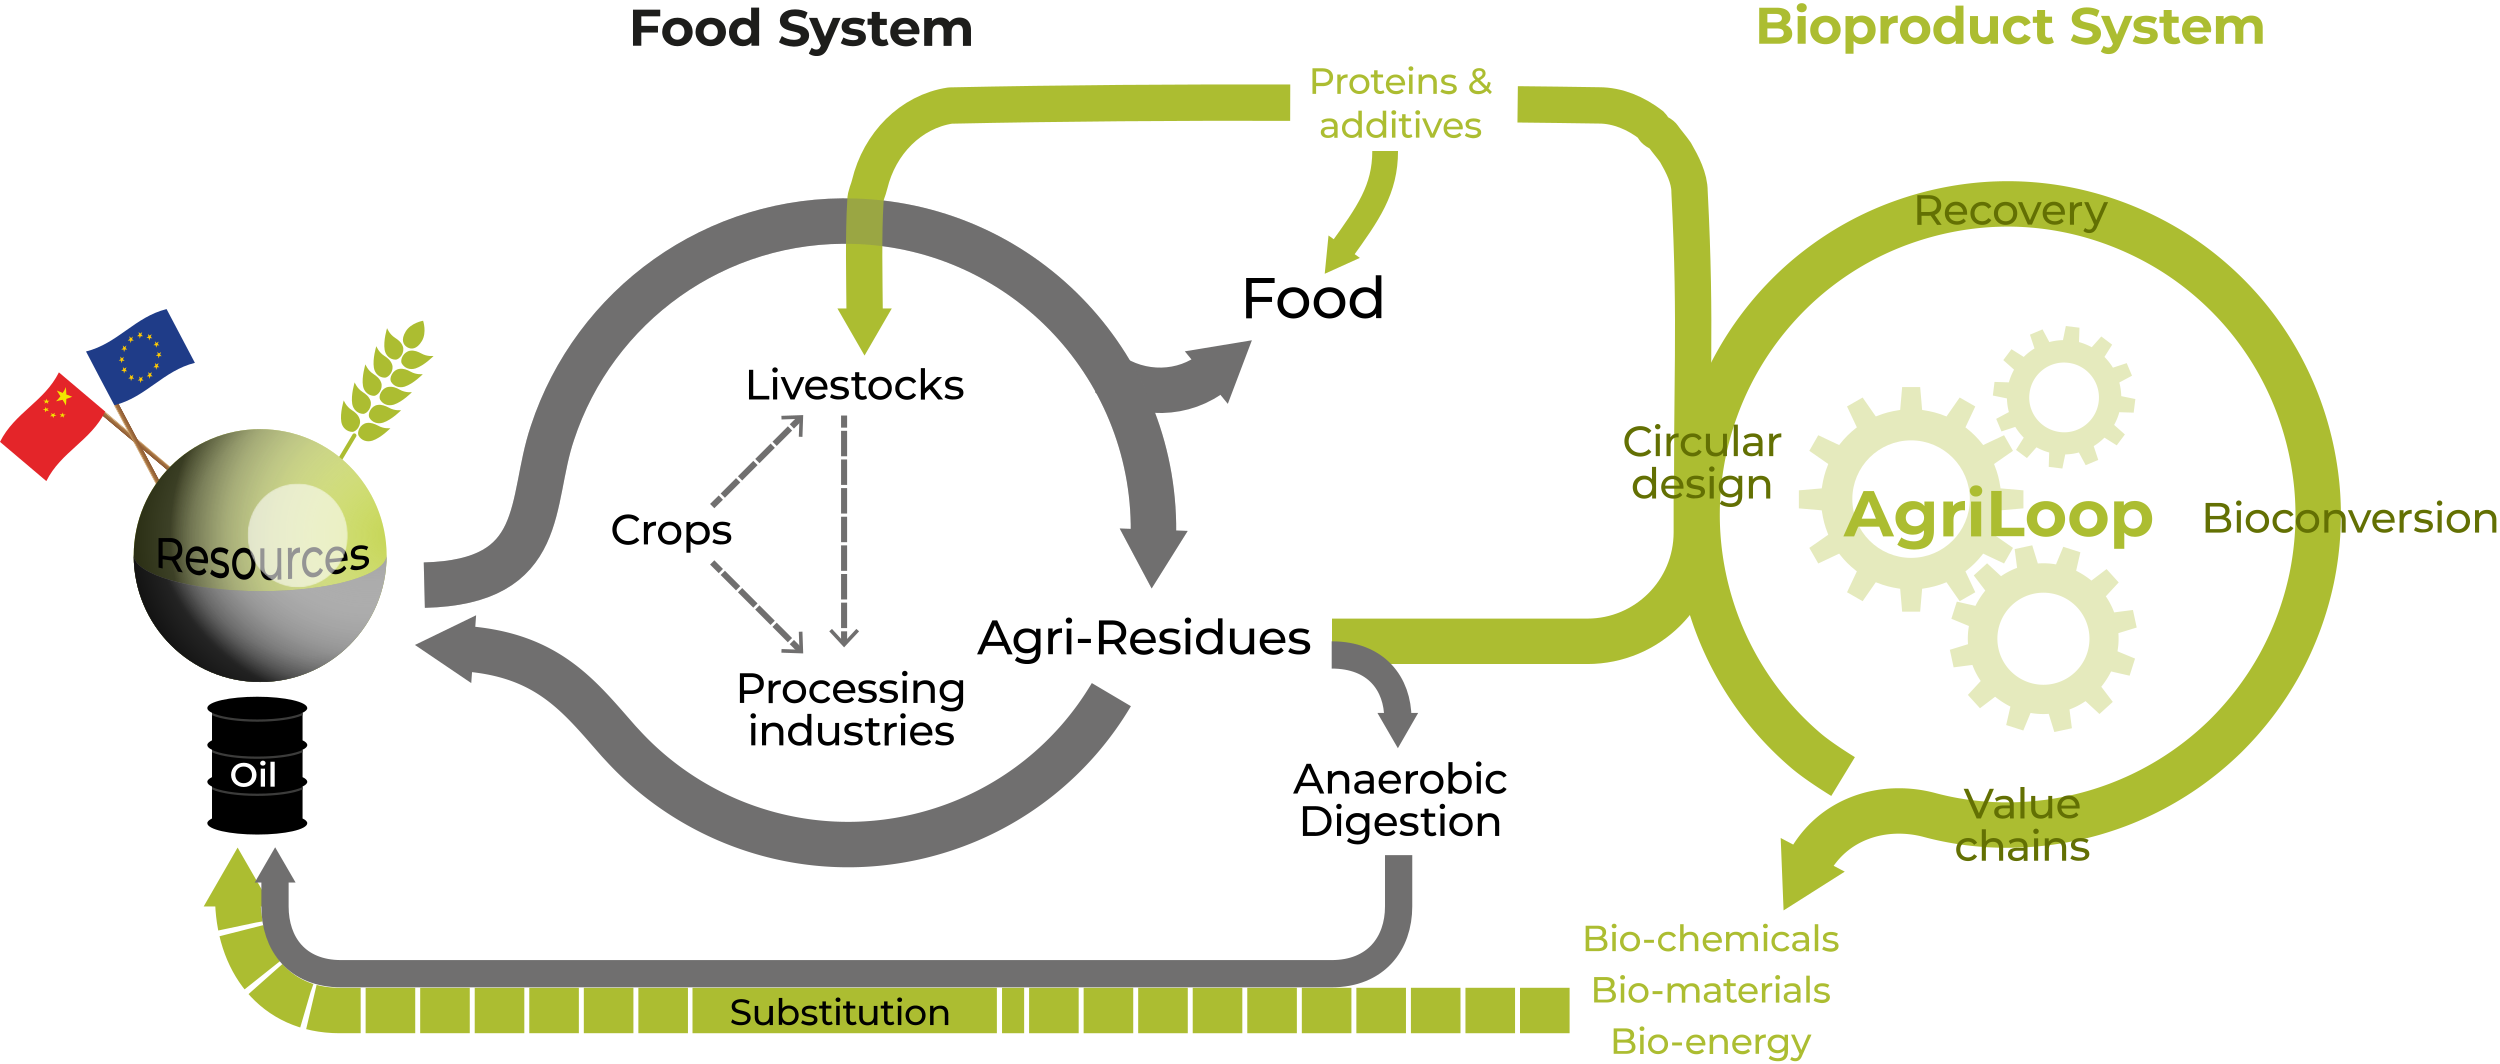 <?xml version="1.0" encoding="UTF-8"?> <svg xmlns="http://www.w3.org/2000/svg" xmlns:xlink="http://www.w3.org/1999/xlink" viewBox="0 0 1650.9 702.3" xml:space="preserve"><rect fill="#FFF" width="1650.9" height="702.3"></rect><defs><rect id="a" y="204.1" width="128.6" height="120.1"></rect></defs><clipPath id="b"><use xlink:href="#a" overflow="visible"></use></clipPath><rect x="92.7" y="261.3" transform="rotate(-50 93.17 293.25)" clip-path="url(#b)" fill="#B17F49" width=".9" height="63.9"></rect><rect x="92.7" y="261.3" transform="rotate(-50 93.14 293.27)" clip-path="url(#b)" fill="#B07E48" width=".9" height="63.9"></rect><rect x="92.7" y="261.4" transform="rotate(-50 93.1 293.32)" clip-path="url(#b)" fill="#AF7D48" width=".9" height="63.9"></rect><rect x="92.6" y="261.4" transform="rotate(-50 93.07 293.37)" clip-path="url(#b)" fill="#AE7C47" width=".9" height="63.9"></rect><rect x="92.6" y="261.4" transform="rotate(-50 93.05 293.4)" clip-path="url(#b)" fill="#AD7B47" width=".9" height="63.9"></rect><rect x="92.6" y="261.5" transform="rotate(-50 93 293.45)" clip-path="url(#b)" fill="#AC7A46" width=".9" height="63.9"></rect><rect x="92.6" y="261.5" transform="rotate(-50 92.99 293.48)" clip-path="url(#b)" fill="#AB7946" width=".8" height="63.9"></rect><rect x="92.5" y="261.6" transform="rotate(-50 92.95 293.53)" clip-path="url(#b)" fill="#AA7845" width=".8" height="63.9"></rect><rect x="92.5" y="261.6" transform="rotate(-50 92.9 293.58)" clip-path="url(#b)" fill="#A97744" width=".8" height="63.9"></rect><rect x="92.5" y="261.6" transform="rotate(-50 92.86 293.62)" clip-path="url(#b)" fill="#A97644" width=".8" height="63.9"></rect><rect x="92.5" y="261.7" transform="rotate(-50 92.86 293.63)" clip-path="url(#b)" fill="#A87543" width=".8" height="63.9"></rect><rect x="92.4" y="261.7" transform="rotate(-50 92.81 293.67)" clip-path="url(#b)" fill="#A77443" width=".8" height="63.9"></rect><rect x="92.4" y="261.8" transform="rotate(-50 92.77 293.73)" clip-path="url(#b)" fill="#A67342" width=".8" height="63.9"></rect><rect x="92.4" y="261.8" transform="rotate(-50 92.75 293.75)" clip-path="url(#b)" fill="#A57242" width=".7" height="63.9"></rect><rect x="92.3" y="261.8" transform="rotate(-50 92.72 293.81)" clip-path="url(#b)" fill="#A47141" width=".7" height="63.9"></rect><rect x="92.3" y="261.9" transform="rotate(-50 92.67 293.85)" clip-path="url(#b)" fill="#A37040" width=".7" height="63.9"></rect><rect x="92.3" y="261.9" transform="rotate(-50 92.66 293.89)" clip-path="url(#b)" fill="#A26F40" width=".7" height="63.9"></rect><rect x="92.3" y="262" transform="rotate(-50 92.6 293.91)" clip-path="url(#b)" fill="#A16F3F" width=".7" height="63.9"></rect><rect x="92.2" y="262" transform="rotate(-50 92.58 293.99)" clip-path="url(#b)" fill="#A06E3F" width=".7" height="63.9"></rect><rect x="92.2" y="262.1" transform="rotate(-50 92.52 294.01)" clip-path="url(#b)" fill="#9F6D3E" width=".7" height="63.9"></rect><rect x="92.2" y="262.1" transform="rotate(-50 92.5 294.06)" clip-path="url(#b)" fill="#9E6C3D" width=".6" height="63.9"></rect><rect x="92.2" y="262.1" transform="rotate(-50 92.46 294.1)" clip-path="url(#b)" fill="#9D6B3D" width=".6" height="63.9"></rect><rect x="92.1" y="262.2" transform="rotate(-50 92.44 294.12)" clip-path="url(#b)" fill="#9C6A3C" width=".6" height="63.9"></rect><rect x="92.1" y="262.2" transform="rotate(-50 92.41 294.18)" clip-path="url(#b)" fill="#9B693C" width=".6" height="63.9"></rect><rect x="92.1" y="262.3" transform="rotate(-50 92.38 294.2)" clip-path="url(#b)" fill="#9A683B" width=".6" height="63.9"></rect><rect x="92" y="262.3" transform="rotate(-50 92.34 294.25)" clip-path="url(#b)" fill="#9A673B" width=".6" height="63.9"></rect><rect x="92" y="262.3" transform="rotate(-50 92.28 294.31)" clip-path="url(#b)" fill="#99663A" width=".6" height="63.9"></rect><rect x="92" y="262.4" transform="rotate(-50 92.25 294.34)" clip-path="url(#b)" fill="#986539" width=".5" height="63.9"></rect><rect x="92" y="262.4" transform="rotate(-50 92.24 294.4)" clip-path="url(#b)" fill="#976439" width=".5" height="63.9"></rect><rect x="91.9" y="262.5" transform="rotate(-50 92.2 294.41)" clip-path="url(#b)" fill="#966338" width=".5" height="63.9"></rect><polygon clip-path="url(#b)" fill="#956238" points="116.4 315.3 116.7 314.9 67.9 273.6 67.6 274"></polygon><rect x="91.9" y="262.5" transform="rotate(-50 92.14 294.5)" clip-path="url(#b)" fill="#946137" width=".5" height="63.9"></rect><rect x="91.9" y="262.6" transform="rotate(-50 92.08 294.53)" clip-path="url(#b)" fill="#936037" width=".5" height="63.9"></rect><rect x="91.8" y="262.6" transform="rotate(-50 92.05 294.6)" clip-path="url(#b)" fill="#925F36" width=".5" height="63.9"></rect><polygon clip-path="url(#b)" fill="#C99D66" points="117.9 313.6 118.2 313.2 69.4 271.8 69.1 272.2"></polygon><path clip-path="url(#b)" fill="#E42529" d="M38.9 245.9C29.3 265.2 9.6 272.5 0 291.8c10.2 8.6 20.4 17.3 30.6 25.9 9.6-19.3 29.3-26.6 38.9-45.9-10.2-8.6-20.4-17.2-30.6-25.9"></path><path clip-path="url(#b)" fill="#F2E500" d="m41.3 264-4.3 1c1.2-1.2 1.8-1.9 2.9-3.3-.9-1.5-1.4-2.3-2.4-3.8 1.6.6 2.4.9 3.9 1.6 1-1.5 1.4-2.2 2.1-3.9.2 2 .2 3 .3 4.9 1.6.6 2.3.9 3.9 1.5-1.5.6-2.3.9-3.9 1.4 0 1.8-.1 2.7-.3 4.4-.8-1.6-1.3-2.4-2.2-3.8m-12.7.5c.6 0 .9.1 1.6.1.2-.5.4-.8.6-1.3.2.5.2.8.4 1.3.6 0 .9 0 1.6.1-.5.3-.8.4-1.3.7.2.5.2.8.4 1.3-.5-.3-.7-.5-1.2-.9-.5.3-.8.4-1.4.7.2-.5.4-.7.6-1.2-.6-.3-.9-.4-1.3-.8m2.7 5.9c.4.4.6.6.9 1.1-.6-.2-.9-.2-1.5-.4-.4.4-.6.6-1 1.1v-1.3c-.6-.2-.9-.2-1.5-.4.6-.2.9-.2 1.6-.4v-1.3c.4.4.6.6.9 1.1.6-.2.9-.2 1.5-.4-.3.2-.5.4-.9.9m3.3 4.4c-.6.1-1 .1-1.6.1.5-.3.7-.5 1.2-.9-.3-.5-.4-.7-.6-1.2l1.4.7c.5-.4.7-.5 1.2-.9-.1.5-.2.8-.3 1.3l1.4.7c-.6.1-1 .1-1.6.1-.1.5-.2.8-.4 1.3-.3-.4-.4-.7-.7-1.2m5.9-.4c-.5-.4-.7-.5-1.2-.9.6.1.9.1 1.6.1.3-.5.4-.7.6-1.2.1.5.2.8.3 1.3.6.1.9.1 1.6.1-.5.3-.8.4-1.4.7.1.5.2.8.3 1.3-.5-.4-.7-.5-1.2-.9l-1.4.7c.4-.5.5-.7.8-1.2"></path><rect x="90.8" y="263.5" transform="rotate(-28 91.24 295.47)" clip-path="url(#b)" fill="#B17F49" width=".9" height="63.9"></rect><rect x="90.8" y="263.5" transform="rotate(-28 91.3 295.47)" clip-path="url(#b)" fill="#B07E48" width=".9" height="63.9"></rect><rect x="90.9" y="263.5" transform="rotate(-28 91.32 295.45)" clip-path="url(#b)" fill="#AF7D48" width=".9" height="63.9"></rect><rect x="90.9" y="263.4" transform="rotate(-28 91.38 295.38)" clip-path="url(#b)" fill="#AE7C47" width=".9" height="63.9"></rect><rect x="91" y="263.4" transform="rotate(-28 91.46 295.36)" clip-path="url(#b)" fill="#AD7B47" width=".9" height="63.9"></rect><rect x="91" y="263.4" transform="rotate(-28 91.47 295.38)" clip-path="url(#b)" fill="#AC7A46" width=".9" height="63.9"></rect><rect x="91.1" y="263.4" transform="rotate(-28 91.55 295.35)" clip-path="url(#b)" fill="#AB7946" width=".8" height="63.9"></rect><rect x="91.2" y="263.3" transform="rotate(-28 91.56 295.29)" clip-path="url(#b)" fill="#AA7845" width=".8" height="63.9"></rect><rect x="91.2" y="263.3" transform="rotate(-28 91.63 295.28)" clip-path="url(#b)" fill="#A97744" width=".8" height="63.9"></rect><rect x="91.3" y="263.3" transform="rotate(-28 91.64 295.27)" clip-path="url(#b)" fill="#A97644" width=".8" height="63.9"></rect><rect x="91.3" y="263.3" transform="rotate(-28 91.72 295.22)" clip-path="url(#b)" fill="#A87543" width=".8" height="63.9"></rect><rect x="91.4" y="263.2" transform="rotate(-28 91.78 295.19)" clip-path="url(#b)" fill="#A77443" width=".8" height="63.9"></rect><rect x="91.4" y="263.2" transform="rotate(-28 91.77 295.18)" clip-path="url(#b)" fill="#A67342" width=".8" height="63.9"></rect><rect x="91.5" y="263.2" transform="rotate(-28 91.87 295.18)" clip-path="url(#b)" fill="#A57242" width=".7" height="63.9"></rect><rect x="91.5" y="263.2" transform="rotate(-28 91.92 295.1)" clip-path="url(#b)" fill="#A47141" width=".7" height="63.9"></rect><rect x="91.6" y="263.1" transform="rotate(-28 91.97 295.13)" clip-path="url(#b)" fill="#A37040" width=".7" height="63.9"></rect><rect x="91.6" y="263.1" transform="rotate(-28 92.01 295.05)" clip-path="url(#b)" fill="#A26F40" width=".7" height="63.9"></rect><rect x="91.7" y="263.1" transform="rotate(-28 92.07 295.08)" clip-path="url(#b)" fill="#A16F3F" width=".7" height="63.9"></rect><rect x="91.7" y="263.1" transform="rotate(-28 92.11 295.06)" clip-path="url(#b)" fill="#A06E3F" width=".7" height="63.9"></rect><rect x="91.8" y="263" transform="rotate(-28 92.16 295)" clip-path="url(#b)" fill="#9F6D3E" width=".7" height="63.9"></rect><rect x="91.9" y="263" transform="rotate(-28 92.15 294.96)" clip-path="url(#b)" fill="#9E6C3D" width=".6" height="63.9"></rect><rect x="91.9" y="263" transform="rotate(-28 92.25 294.94)" clip-path="url(#b)" fill="#9D6B3D" width=".6" height="63.9"></rect><rect x="92" y="263" transform="rotate(-28 92.26 294.93)" clip-path="url(#b)" fill="#9C6A3C" width=".6" height="63.9"></rect><rect x="92" y="262.9" transform="rotate(-28 92.34 294.89)" clip-path="url(#b)" fill="#9B693C" width=".6" height="63.9"></rect><rect x="92.1" y="262.9" transform="rotate(-28 92.38 294.9)" clip-path="url(#b)" fill="#9A683B" width=".6" height="63.9"></rect><rect x="92.1" y="262.9" transform="rotate(-28 92.4 294.87)" clip-path="url(#b)" fill="#9A673B" width=".6" height="63.9"></rect><rect x="92.2" y="262.9" transform="rotate(-28 92.49 294.81)" clip-path="url(#b)" fill="#99663A" width=".6" height="63.9"></rect><rect x="92.2" y="262.9" transform="rotate(-28 92.5 294.84)" clip-path="url(#b)" fill="#986539" width=".5" height="63.9"></rect><rect x="92.3" y="262.8" transform="rotate(-28 92.53 294.79)" clip-path="url(#b)" fill="#976439" width=".5" height="63.9"></rect><rect x="92.3" y="262.8" transform="rotate(-28 92.62 294.77)" clip-path="url(#b)" fill="#966338" width=".5" height="63.9"></rect><rect x="92.4" y="262.8" transform="rotate(-28 92.63 294.76)" clip-path="url(#b)" fill="#956238" width=".5" height="63.9"></rect><rect x="92.5" y="262.8" transform="rotate(-28 92.7 294.74)" clip-path="url(#b)" fill="#946137" width=".5" height="63.9"></rect><rect x="92.5" y="262.7" transform="rotate(-28 92.74 294.67)" clip-path="url(#b)" fill="#936037" width=".5" height="63.9"></rect><rect x="92.6" y="262.7" transform="rotate(-28 92.81 294.64)" clip-path="url(#b)" fill="#925F36" width=".5" height="63.9"></rect><rect x="90.3" y="263.9" transform="rotate(-28 90.61 295.82)" clip-path="url(#b)" fill="#C99D66" width=".5" height="63.9"></rect><path clip-path="url(#b)" fill="#1F3C88" d="M56.8 232.1c20.9-5.2 32.3-22.8 53.2-28 6.2 11.8 12.4 23.6 18.7 35.5-20.9 5.2-32.3 22.8-53.2 28-6.3-11.8-12.5-23.6-18.7-35.5"></path><path clip-path="url(#b)" fill="#FFCB03" d="M85.4 222.1c.1.7.2 1 .3 1.7-.5.4-.8.7-1.3 1.1h1.5c.1.7.2 1 .3 1.7.2-.7.3-1 .6-1.7h1.5c-.4-.4-.7-.6-1.1-1 .2-.7.3-1 .6-1.7-.5.4-.8.7-1.3 1.1-.4-.6-.6-.8-1.1-1.2M99 246.7c-.4-.4-.7-.6-1.1-1 .1.7.2 1 .3 1.7-.5.4-.8.7-1.3 1.1h1.5c.1.7.2 1 .3 1.7.2-.7.3-1 .6-1.7h1.5c-.4-.4-.7-.6-1.1-1 .2-.7.3-1 .6-1.7-.6.3-.8.5-1.3.9m-16.5-1.6c.6 0 .9.1 1.5.1-.5-.4-.7-.6-1.1-1.1.3-.6.4-1 .6-1.6-.5.4-.8.6-1.3.9-.5-.4-.7-.6-1.1-1.1.1.7.2 1 .3 1.6-.5.4-.8.5-1.4.9.6.1.9.1 1.6.2.1.7.2 1 .3 1.6.2-.6.3-.9.6-1.5m-1.4-17c.1.7.2 1 .3 1.7-.5.4-.8.6-1.3 1h1.5c.1.7.2 1 .3 1.7.2-.7.4-1 .6-1.7H84c-.4-.4-.7-.6-1.1-1 .2-.7.3-1 .6-1.7-.5.4-.8.6-1.3 1.1l-1.1-1.1m-1.7 7.4c.1.7.2 1 .3 1.7-.5.4-.8.6-1.3.9.6.1.9.1 1.5.1.1.7.2 1 .3 1.6.3-.6.4-.9.6-1.6.6 0 .9 0 1.5.1-.4-.4-.7-.6-1.1-1.1.2-.6.4-1 .6-1.6-.5.4-.8.6-1.3 1-.4-.5-.6-.7-1.1-1.1m7.4 12.9c-.5-.4-.7-.6-1.1-1.1.1.7.2 1 .3 1.7-.5.4-.8.6-1.3.9.6.1.9.1 1.5.1.1.7.2 1 .3 1.6.3-.6.4-.9.6-1.6.6 0 .9 0 1.5.1-.4-.4-.7-.6-1.1-1.1.2-.6.4-1 .6-1.6-.5.4-.8.6-1.3 1m6.2 1.2c-.4-.4-.7-.6-1.1-1 .1.7.2 1 .3 1.7-.5.4-.8.6-1.3 1h1.5c.1.7.2 1 .3 1.7.2-.7.4-1 .6-1.7h1.5c-.4-.4-.7-.6-1.1-1 .2-.7.4-1 .6-1.7-.6.4-.8.6-1.3 1m11.8-24c-.6.3-.8.5-1.4.9-.5-.4-.7-.7-1.1-1.1.1.7.2 1 .3 1.6-.5.4-.8.5-1.3.9.6 0 .9 0 1.5.1.1.7.2 1 .3 1.6.3-.6.4-1 .6-1.6.6 0 .9.1 1.5.1-.5-.4-.7-.7-1.1-1.1.3-.5.4-.8.7-1.4m-13.3-6.4c.1.7.2 1 .3 1.7-.5.4-.8.6-1.3 1.1H92c.1.7.2 1 .3 1.7.2-.7.4-1 .6-1.7h1.5c-.4-.4-.7-.6-1.1-1 .2-.7.4-1 .6-1.7-.5.4-.8.6-1.3 1l-1.1-1.1m6.7 4c.1.7.2 1 .3 1.7.2-.7.4-1 .6-1.6.6 0 .9 0 1.5.1-.5-.4-.7-.6-1.1-1.1.3-.6.4-1 .7-1.6-.5.4-.8.5-1.4.9-.5-.4-.7-.6-1.1-1.1.1.7.2 1 .3 1.7-.5.4-.8.6-1.3 1 .6-.1.9 0 1.5 0m6.8 10.2c-.5-.4-.7-.6-1.1-1.1.1.7.2 1 .3 1.7-.5.4-.8.6-1.3 1h1.5c.1.7.2 1 .3 1.7.2-.7.4-1 .6-1.6.6 0 .9 0 1.5.1-.5-.4-.7-.6-1.1-1.1.3-.6.4-.9.7-1.6-.6.3-.8.5-1.4.9m-1.6 7.3c-.4-.4-.7-.6-1.1-1 .1.7.2 1 .3 1.7-.5.4-.8.6-1.3 1.1h1.5c.1.7.2 1 .3 1.7.2-.7.4-1 .6-1.7h1.5c-.4-.4-.7-.6-1.1-1 .2-.7.4-1 .6-1.7-.6.3-.8.5-1.3.9"></path><path fill="#ACBD31" d="M268.9 229.3c2.5 1.5 6.3 1.6 9.7-4.1 3.4-5.7.8-13.4.8-13.4s-8.1 1.4-11.5 7.1c-3.4 5.6-1.5 8.9 1 10.4m-31.5 47.1c-1-2.7-3.1-4.3-5.1-5.6-3.9-2.5-5.2-6.3-5.3-6.4 0 0-2.6 8.3-1.6 14.3.7 3.9 3.8 6.4 7.2 6.5 2.7.1 6.4-4.7 4.8-8.8"></path><path fill="#ACBD31" d="M242.3 279.3c-4.4.6-6.8 6-5.5 8.4 1.7 3 5.3 4.5 9.1 3.3 5.8-1.9 11.9-8.2 11.9-8.2-.1-.1-4.1.6-8.1-1.7-2.2-1.1-4.6-2.2-7.4-1.8m-2.5-6c2.7 0 6.3-4.7 4.8-8.8-1-2.7-3.1-4.3-5.1-5.6-3.9-2.5-5.2-6.3-5.3-6.4 0 0-2.6 8.3-1.6 14.3.7 3.9 3.8 6.4 7.2 6.5"></path><path fill="#ACBD31" d="M249.4 267.4c-4.4.6-6.8 6-5.5 8.4 1.7 3 5.3 4.5 9.1 3.3 5.8-1.9 11.9-8.2 11.9-8.2-.1-.1-4.1.6-8.1-1.7-2.2-1.1-4.6-2.2-7.4-1.8m-2.5-6c2.7 0 6.3-4.7 4.8-8.8-1-2.7-3.1-4.3-5.1-5.6-3.9-2.5-5.2-6.3-5.3-6.4 0 0-2.6 8.3-1.6 14.3.7 3.9 3.8 6.4 7.2 6.5"></path><path fill="#ACBD31" d="M256.5 255.5c-4.4.6-6.8 6-5.5 8.4 1.7 3 5.3 4.5 9.1 3.3 5.8-1.9 11.9-8.2 11.9-8.2-.1-.1-4.1.6-8.1-1.7-2.1-1.2-4.5-2.2-7.4-1.8m-2.4-6.1c2.7 0 6.3-4.7 4.8-8.8-1-2.7-3.1-4.3-5.1-5.6-3.9-2.5-5.2-6.3-5.3-6.4 0 0-2.6 8.3-1.6 14.3.7 4 3.7 6.5 7.2 6.5"></path><path fill="#ACBD31" d="M263.7 243.6c-4.4.6-6.8 6-5.5 8.4 1.7 3 5.3 4.5 9.1 3.3 5.8-1.9 11.9-8.2 11.9-8.2-.1-.1-4.1.6-8.1-1.7-2.2-1.2-4.6-2.2-7.4-1.8m-2.5-6.1c2.7 0 6.3-4.7 4.8-8.8-1-2.7-3.1-4.3-5.1-5.6-3.9-2.5-5.2-6.3-5.3-6.4 0 0-2.6 8.3-1.6 14.3.7 4 3.8 6.5 7.2 6.5"></path><path fill="#ACBD31" d="M265.3 240c1.7 3 5.3 4.5 9.1 3.3 5.8-1.9 11.9-8.2 11.9-8.2-.1-.1-4.1.6-8.1-1.7-2.1-1.1-4.5-2.2-7.3-1.8-4.4.6-6.9 6-5.6 8.4m-30.6 46.4c-.7-.4-1.5-.2-1.9.5l-16 26.7c-.4.7-.2 1.5.5 1.9.7.4 1.5.2 1.9-.5l16-26.7c.4-.6.2-1.5-.5-1.9"></path><defs><circle id="c" cx="171.8" cy="366.9" r="83.5"></circle></defs><clipPath id="d"><use xlink:href="#c" overflow="visible"></use></clipPath><g clip-path="url(#d)"><circle fill="#BBCE35" cx="171.8" cy="366.9" r="83.5"></circle><radialGradient id="e" cx="259.94" cy="353.16" r="169.64" gradientUnits="userSpaceOnUse"><stop offset="0" stop-color="#fff" stop-opacity="0"></stop><stop offset=".13" stop-color="#fbfbfb" stop-opacity=".14"></stop><stop offset=".24" stop-color="#f1f1f1" stop-opacity=".27"></stop><stop offset=".34" stop-color="#dfdfdf" stop-opacity=".39"></stop><stop offset=".45" stop-color="#c5c5c5" stop-opacity=".51"></stop><stop offset=".55" stop-color="#a4a4a4" stop-opacity=".63"></stop><stop offset=".65" stop-color="#7c7c7c" stop-opacity=".74"></stop><stop offset=".74" stop-color="#4c4c4c" stop-opacity=".85"></stop><stop offset=".84" stop-color="#151515" stop-opacity=".96"></stop><stop offset=".87"></stop></radialGradient><circle opacity=".8" fill="url(#e)" cx="171.8" cy="366.9" r="83.5"></circle></g><g clip-path="url(#d)"><path fill="#6E6E6E" d="M88.3 366.4c0 13 38.1 24 84 24s83-10.7 83-24v83.9h-167v-83.9z"></path><radialGradient id="f" cx="243.75" cy="320.42" r="161" gradientUnits="userSpaceOnUse"><stop offset="0" stop-color="#fff" stop-opacity="0"></stop><stop offset=".18" stop-color="#fcfcfc" stop-opacity=".19"></stop><stop offset=".3" stop-color="#f3f3f3" stop-opacity=".33"></stop><stop offset=".41" stop-color="#e4e4e4" stop-opacity=".44"></stop><stop offset=".5" stop-color="#cecece" stop-opacity=".55"></stop><stop offset=".59" stop-color="#b2b2b2" stop-opacity=".65"></stop><stop offset=".68" stop-color="#8f8f8f" stop-opacity=".74"></stop><stop offset=".76" stop-color="#666" stop-opacity=".83"></stop><stop offset=".84" stop-color="#373737" stop-opacity=".92"></stop><stop offset=".91" stop-color="#030303"></stop><stop offset=".92"></stop></radialGradient><path opacity=".9" fill="url(#f)" d="M88.3 366.4c0 13 38.1 24 84 24s83-10.7 83-24v83.9h-167v-83.9z"></path></g><g opacity=".16"><defs><rect id="g" x="88.3" y="283.4" width="167" height="167"></rect></defs><clipPath id="h"><use xlink:href="#g" overflow="visible"></use></clipPath><g clip-path="url(#h)"><defs><path id="i" d="M255.3 366.9c0 46.1-37.4 83.5-83.5 83.5S88.3 413 88.3 366.9s37.4-83.5 83.5-83.5 83.5 37.4 83.5 83.5"></path></defs><clipPath id="j"><use xlink:href="#i" overflow="visible"></use></clipPath><radialGradient id="k" cx="-169.44" cy="898.92" r="1" gradientTransform="matrix(158.5 0 0 -158.5 27059.27 142833.66)" gradientUnits="userSpaceOnUse"><stop offset="0" stop-color="#fff"></stop><stop offset=".02" stop-color="#fff"></stop><stop offset=".49" stop-color="#fff"></stop><stop offset=".78" stop-color="#1d1d1b"></stop><stop offset="1" stop-color="#1d1d1b"></stop></radialGradient><rect x="88.3" y="283.4" clip-path="url(#j)" fill="url(#k)" width="167" height="167"></rect></g></g><path d="M1061.5 623.6c0 2.9-2.2 4.5-6.4 4.5h-8v-16.8h7.5c3.9 0 6 1.6 6 4.3 0 1.8-.9 3.1-2.3 3.7 2 .7 3.2 2.1 3.2 4.3zm-12-10.3v5.4h4.9c2.4 0 3.8-.9 3.8-2.7s-1.4-2.7-3.8-2.7h-4.9zm9.6 10.1c0-1.9-1.4-2.8-4.1-2.8h-5.5v5.6h5.5c2.6 0 4.1-.8 4.1-2.8zm5.2-11.9c0-.8.7-1.5 1.6-1.5.9 0 1.6.6 1.6 1.5s-.6 1.5-1.6 1.5-1.6-.7-1.6-1.5zm.4 3.9h2.3v12.7h-2.3v-12.7zm5.1 6.4c0-3.8 2.8-6.5 6.6-6.5s6.6 2.7 6.6 6.5-2.8 6.5-6.6 6.5-6.6-2.7-6.6-6.5zm10.9 0c0-2.7-1.8-4.5-4.3-4.5s-4.3 1.8-4.3 4.5 1.8 4.5 4.3 4.5 4.3-1.8 4.3-4.5zm5-1.2h6.5v2h-6.5v-2zm9.2 1.2c0-3.8 2.8-6.5 6.7-6.5 2.3 0 4.2.9 5.2 2.7l-1.8 1.1a4.1 4.1 0 0 0-3.5-1.8c-2.5 0-4.4 1.8-4.4 4.5 0 2.8 1.9 4.5 4.4 4.5 1.4 0 2.6-.6 3.5-1.8l1.8 1.1c-1 1.8-2.9 2.7-5.2 2.7-3.9 0-6.7-2.7-6.7-6.5zm26.6-1v7.3h-2.3V621c0-2.5-1.2-3.7-3.4-3.7-2.4 0-4 1.5-4 4.2v6.6h-2.3v-17.8h2.3v6.9c1-1.2 2.5-1.9 4.5-1.9 3 0 5.2 1.8 5.2 5.5zm15.4 1.8h-10.3c.3 2.2 2.1 3.7 4.6 3.7 1.5 0 2.7-.5 3.7-1.5l1.3 1.5a6.61 6.61 0 0 1-5 2.1c-4.1 0-6.8-2.7-6.8-6.5s2.7-6.5 6.4-6.5 6.3 2.6 6.3 6.6c-.1.1-.2.4-.2.6zm-10.3-1.7h8.2c-.2-2.1-1.8-3.6-4.1-3.6-2.2 0-3.9 1.4-4.1 3.6zm34.3-.1v7.3h-2.3V621c0-2.5-1.2-3.7-3.3-3.7-2.3 0-3.8 1.5-3.8 4.2v6.6h-2.3V621c0-2.5-1.2-3.7-3.3-3.7-2.3 0-3.8 1.5-3.8 4.2v6.6h-2.3v-12.7h2.2v1.9c.9-1.3 2.5-2 4.4-2 1.9 0 3.6.8 4.4 2.4 1-1.4 2.7-2.4 4.9-2.4 3.1 0 5.2 1.8 5.2 5.5zm3.3-9.3c0-.8.7-1.5 1.6-1.5.9 0 1.6.6 1.6 1.5s-.6 1.5-1.6 1.5c-.9 0-1.6-.7-1.6-1.5zm.5 3.9h2.3v12.7h-2.3v-12.7zm5.1 6.4c0-3.8 2.8-6.5 6.7-6.5 2.3 0 4.2.9 5.2 2.7l-1.8 1.1a4.1 4.1 0 0 0-3.5-1.8c-2.5 0-4.4 1.8-4.4 4.5 0 2.8 1.9 4.5 4.4 4.5 1.4 0 2.6-.6 3.5-1.8l1.8 1.1c-1 1.8-2.9 2.7-5.2 2.7-3.9 0-6.7-2.7-6.7-6.5zm24.8-1.3v7.7h-2.2v-1.7c-.8 1.2-2.2 1.8-4.2 1.8-2.9 0-4.7-1.5-4.7-3.7 0-2 1.3-3.7 5.1-3.7h3.6v-.5c0-1.9-1.1-3.1-3.4-3.1-1.5 0-3 .5-4 1.4l-1-1.7c1.3-1.1 3.2-1.6 5.3-1.6 3.5-.1 5.5 1.6 5.5 5.1zm-2.3 3.8v-1.8h-3.6c-2.3 0-2.9.9-2.9 2 0 1.3 1.1 2.1 2.8 2.1 1.8-.1 3.1-.9 3.7-2.3zm6.1-14h2.3v17.8h-2.3v-17.8zm4.9 16.5 1-1.8c1.1.8 2.8 1.3 4.5 1.3 2.1 0 3-.6 3-1.7 0-2.9-8-.4-8-5.4 0-2.3 2-3.8 5.3-3.8 1.7 0 3.5.4 4.6 1.2l-1 1.8c-1.2-.7-2.4-1-3.7-1-2 0-3 .7-3 1.8 0 3 8.1.6 8.1 5.5 0 2.3-2.1 3.8-5.5 3.8-2.2-.2-4.3-.8-5.3-1.7zm-136.2 30.7c0 2.9-2.2 4.5-6.4 4.5h-8v-16.8h7.5c3.9 0 6 1.6 6 4.3 0 1.8-.9 3.1-2.3 3.7 1.9.7 3.2 2.1 3.2 4.3zm-12.1-10.3v5.4h4.9c2.4 0 3.8-.9 3.8-2.7s-1.4-2.7-3.8-2.7h-4.9zm9.7 10.1c0-1.9-1.4-2.8-4.1-2.8h-5.5v5.6h5.5c2.6 0 4.1-.8 4.1-2.8zm5.2-11.9c0-.8.7-1.5 1.6-1.5.9 0 1.6.6 1.6 1.5s-.6 1.5-1.6 1.5-1.6-.6-1.6-1.5zm.4 4h2.3v12.7h-2.3v-12.7zm5.1 6.3c0-3.8 2.8-6.5 6.6-6.5s6.6 2.7 6.6 6.5-2.8 6.5-6.6 6.5-6.6-2.7-6.6-6.5zm10.9 0c0-2.7-1.8-4.5-4.3-4.5s-4.3 1.8-4.3 4.5 1.8 4.5 4.3 4.5 4.3-1.8 4.3-4.5zm5-1.2h6.5v2h-6.5v-2zm31 .3v7.3h-2.3V655c0-2.5-1.2-3.7-3.3-3.7-2.3 0-3.8 1.5-3.8 4.2v6.6h-2.3V655c0-2.5-1.2-3.7-3.3-3.7-2.3 0-3.8 1.5-3.8 4.2v6.6h-2.3v-12.7h2.2v1.9c.9-1.3 2.5-2 4.4-2 1.9 0 3.6.8 4.4 2.4 1-1.4 2.7-2.4 4.9-2.4 3.1-.1 5.2 1.7 5.2 5.5zm13.9-.4v7.7h-2.2v-1.7c-.8 1.2-2.2 1.8-4.2 1.8-2.9 0-4.7-1.5-4.7-3.7 0-2 1.3-3.7 5.1-3.7h3.6v-.5c0-1.9-1.1-3.1-3.4-3.1-1.5 0-3 .5-4 1.4l-1-1.7c1.3-1.1 3.2-1.6 5.3-1.6 3.6-.1 5.5 1.6 5.5 5.1zm-2.3 3.8v-1.8h-3.6c-2.3 0-2.9.9-2.9 2 0 1.3 1.1 2.1 2.8 2.1 1.8-.1 3.2-.9 3.7-2.3zm13.2 3.1c-.7.6-1.8.9-2.8.9-2.6 0-4-1.4-4-4v-7h-2.2v-1.9h2.2v-2.8h2.3v2.8h3.6v1.9h-3.6v6.9c0 1.4.7 2.1 2 2.1.7 0 1.3-.2 1.8-.6l.7 1.7zm13.4-4.8h-10.3c.3 2.2 2.1 3.7 4.6 3.7 1.5 0 2.7-.5 3.7-1.5l1.3 1.5a6.61 6.61 0 0 1-5 2.1c-4.1 0-6.8-2.7-6.8-6.5s2.7-6.5 6.4-6.5 6.3 2.6 6.3 6.6c-.1.1-.1.4-.2.6zm-10.3-1.7h8.2c-.2-2.1-1.8-3.6-4.1-3.6-2.2 0-3.8 1.5-4.1 3.6zm20.1-5.6v2.2h-.5c-2.5 0-4 1.5-4 4.3v6.3h-2.3v-12.7h2.2v2.1c.8-1.4 2.3-2.2 4.6-2.2zm2-3.8c0-.8.7-1.5 1.6-1.5.9 0 1.6.6 1.6 1.5s-.6 1.5-1.6 1.5-1.6-.6-1.6-1.5zm.4 4h2.3v12.7h-2.3v-12.7zm16.3 5v7.7h-2.2v-1.7c-.8 1.2-2.2 1.8-4.2 1.8-2.9 0-4.7-1.5-4.7-3.7 0-2 1.3-3.7 5.1-3.7h3.6v-.5c0-1.9-1.1-3.1-3.4-3.1-1.5 0-3 .5-4 1.4l-1-1.7c1.3-1.1 3.2-1.6 5.3-1.6 3.5-.1 5.5 1.6 5.5 5.1zm-2.3 3.8v-1.8h-3.6c-2.3 0-2.9.9-2.9 2 0 1.3 1.1 2.1 2.8 2.1 1.7-.1 3.1-.9 3.7-2.3zm6.1-13.9h2.3v17.8h-2.3v-17.8zm4.8 16.4 1-1.8c1.1.8 2.8 1.3 4.5 1.3 2.1 0 3-.6 3-1.7 0-2.9-8-.4-8-5.4 0-2.3 2-3.8 5.3-3.8 1.7 0 3.5.4 4.6 1.2l-1 1.8c-1.2-.7-2.4-1-3.7-1-2 0-3 .7-3 1.8 0 3 8.1.6 8.1 5.5 0 2.3-2.1 3.8-5.5 3.8-2.1-.2-4.2-.8-5.3-1.7zM1080 691.4c0 2.9-2.2 4.5-6.4 4.5h-8v-16.8h7.5c3.9 0 6 1.6 6 4.3 0 1.8-.9 3.1-2.3 3.7 1.9.7 3.2 2.1 3.2 4.3zm-12.1-10.3v5.4h4.9c2.4 0 3.8-.9 3.8-2.7s-1.4-2.7-3.8-2.7h-4.9zm9.7 10.2c0-1.9-1.4-2.8-4.1-2.8h-5.5v5.6h5.5c2.6-.1 4.1-.9 4.1-2.8zm5.1-12c0-.8.7-1.5 1.6-1.5.9 0 1.6.6 1.6 1.5s-.6 1.5-1.6 1.5c-.9 0-1.6-.6-1.6-1.5zm.4 4h2.3V696h-2.3v-12.7zm5.2 6.3c0-3.8 2.8-6.5 6.6-6.5s6.6 2.7 6.6 6.5-2.8 6.5-6.6 6.5-6.6-2.7-6.6-6.5zm10.9 0c0-2.7-1.8-4.5-4.3-4.5s-4.3 1.8-4.3 4.5 1.8 4.5 4.3 4.5 4.3-1.8 4.3-4.5zm5-1.2h6.5v2h-6.5v-2zm21.8 2h-10.3c.3 2.2 2.1 3.7 4.6 3.7 1.5 0 2.7-.5 3.7-1.5l1.3 1.5a6.61 6.61 0 0 1-5 2.1c-4.1 0-6.8-2.7-6.8-6.5s2.7-6.5 6.4-6.5 6.3 2.6 6.3 6.6c-.1.1-.2.4-.2.6zm-10.3-1.7h8.2c-.2-2.1-1.8-3.6-4.1-3.6-2.2 0-3.9 1.5-4.1 3.6zm25.3 0v7.3h-2.3v-7.1c0-2.5-1.2-3.7-3.4-3.7-2.4 0-4 1.5-4 4.2v6.6h-2.3v-12.7h2.2v1.9c.9-1.3 2.6-2 4.6-2 3-.1 5.2 1.7 5.2 5.5zm15.4 1.7h-10.3c.3 2.2 2.1 3.7 4.6 3.7 1.5 0 2.7-.5 3.7-1.5l1.3 1.5a6.61 6.61 0 0 1-5 2.1c-4.1 0-6.8-2.7-6.8-6.5s2.7-6.5 6.4-6.5 6.3 2.6 6.3 6.6c-.2.1-.2.4-.2.6zm-10.3-1.7h8.2c-.2-2.1-1.8-3.6-4.1-3.6s-3.9 1.5-4.1 3.6zm20-5.6v2.2h-.5c-2.5 0-4 1.5-4 4.3v6.3h-2.3v-12.7h2.2v2.1c.8-1.4 2.4-2.2 4.6-2.2zm14.6.2v11c0 4.5-2.3 6.5-6.6 6.5-2.3 0-4.7-.6-6.1-1.9l1.1-1.8c1.2 1 3 1.7 4.9 1.7 3 0 4.4-1.4 4.4-4.3v-1c-1.1 1.3-2.8 2-4.6 2-3.7 0-6.5-2.5-6.5-6.2s2.8-6.1 6.5-6.1c1.9 0 3.6.7 4.7 2.1v-2h2.2zm-2.2 6c0-2.5-1.8-4.1-4.4-4.1-2.6 0-4.4 1.7-4.4 4.1 0 2.4 1.8 4.2 4.4 4.2 2.6-.1 4.4-1.8 4.4-4.2zm17.7-6-6.2 14c-1.1 2.7-2.6 3.5-4.5 3.5-1.2 0-2.5-.4-3.3-1.2l1-1.7c.6.6 1.4.9 2.3.9 1.1 0 1.8-.5 2.4-2l.4-.9-5.6-12.7h2.4l4.4 10.2 4.4-10.2h2.3z" fill="#ACBD31"></path><path d="M869.4 519.1H859l-2.2 4.9h-2.9l8.9-19.6h2.8l8.9 19.6h-2.9l-2.2-4.9zm-1-2.2-4.2-9.6-4.2 9.6h8.4zm22.6-1.4v8.5h-2.7v-8.2c0-2.9-1.5-4.3-4-4.3-2.9 0-4.7 1.7-4.7 4.9v7.6h-2.7v-14.8h2.6v2.2c1.1-1.5 3-2.4 5.3-2.4 3.6.1 6.2 2.1 6.2 6.5zm16.2-.4v9h-2.5v-2c-.9 1.3-2.5 2.1-4.9 2.1-3.4 0-5.5-1.8-5.5-4.4 0-2.4 1.5-4.3 6-4.3h4.3v-.5c0-2.3-1.3-3.6-4-3.6-1.8 0-3.6.6-4.7 1.6l-1.1-2c1.5-1.2 3.8-1.9 6.1-1.9 4 0 6.3 1.9 6.3 6zm-2.7 4.4v-2.1h-4.1c-2.7 0-3.4 1-3.4 2.3 0 1.5 1.2 2.4 3.3 2.4 1.9 0 3.5-.9 4.2-2.6zm20.6-2h-12c.3 2.6 2.4 4.3 5.4 4.3 1.7 0 3.2-.6 4.3-1.8l1.5 1.7c-1.3 1.6-3.4 2.4-5.9 2.4-4.8 0-8-3.2-8-7.6 0-4.4 3.2-7.6 7.4-7.6s7.3 3.1 7.3 7.6c.1.4 0 .8 0 1zm-12-1.9h9.5c-.3-2.5-2.2-4.3-4.8-4.3-2.5 0-4.5 1.8-4.7 4.3zm23.3-6.5v2.6h-.6c-2.9 0-4.7 1.8-4.7 5v7.4h-2.7v-14.8h2.6v2.5c1-1.8 2.8-2.7 5.4-2.7zm1.4 7.5c0-4.4 3.3-7.6 7.7-7.6 4.5 0 7.7 3.1 7.7 7.6s-3.2 7.6-7.7 7.6-7.7-3.2-7.7-7.6zm12.7 0c0-3.2-2.1-5.2-5-5.2s-5 2-5 5.2 2.2 5.2 5 5.2c2.8.1 5-2 5-5.2zm21.4 0c0 4.5-3.2 7.6-7.5 7.6-2.2 0-4.1-.8-5.3-2.5v2.4h-2.6v-20.8h2.7v8.2c1.2-1.6 3.1-2.4 5.2-2.4 4.3 0 7.5 3 7.5 7.5zm-2.7 0c0-3.2-2.2-5.2-5-5.2s-5 2-5 5.2 2.2 5.2 5 5.2c2.8.1 5-2 5-5.2zm5.5-12c0-1 .8-1.8 1.8-1.8s1.8.8 1.8 1.7c0 1-.8 1.8-1.8 1.8s-1.8-.7-1.8-1.7zm.5 4.6h2.7V524h-2.7v-14.8zm5.9 7.4c0-4.4 3.3-7.6 7.8-7.6 2.7 0 4.9 1.1 6 3.2l-2 1.3c-1-1.5-2.4-2.1-4-2.1-2.9 0-5.1 2-5.1 5.2s2.2 5.2 5.1 5.2c1.6 0 3.1-.7 4-2.1l2 1.3c-1.2 2.1-3.4 3.2-6 3.2-4.5 0-7.8-3.2-7.8-7.6zm-120.7 15.8h8.3c6.3 0 10.6 4 10.6 9.8s-4.3 9.8-10.6 9.8h-8.3v-19.6zm8.1 17.2c4.8 0 8-3 8-7.4s-3.1-7.4-8-7.4h-5.3v14.7h5.3zm13.9-17c0-1 .8-1.8 1.8-1.8s1.8.8 1.8 1.7c0 1-.8 1.8-1.8 1.8s-1.8-.7-1.8-1.7zm.5 4.6h2.7V552h-2.7v-14.8zm21.4 0V550c0 5.2-2.7 7.6-7.7 7.6-2.7 0-5.5-.8-7.1-2.2l1.3-2.1a8.9 8.9 0 0 0 5.7 1.9c3.5 0 5.1-1.6 5.1-5V549a6.88 6.88 0 0 1-5.3 2.3c-4.3 0-7.5-2.9-7.5-7.2 0-4.3 3.2-7.2 7.5-7.2 2.2 0 4.2.8 5.5 2.4V537h2.5zm-2.6 7c0-2.9-2.1-4.8-5.1-4.8-3 0-5.1 1.9-5.1 4.8s2.1 4.8 5.1 4.8c3 .1 5.1-1.9 5.1-4.8zm20.7 1.3h-12c.3 2.6 2.4 4.3 5.4 4.3 1.7 0 3.2-.6 4.3-1.8l1.5 1.7c-1.3 1.6-3.4 2.4-5.9 2.4-4.8 0-8-3.2-8-7.6 0-4.4 3.2-7.6 7.4-7.6s7.3 3.1 7.3 7.6c.1.4 0 .8 0 1zm-12-1.9h9.5c-.3-2.5-2.2-4.3-4.8-4.3-2.5 0-4.4 1.8-4.7 4.3zm13.8 6.9 1.1-2.1c1.3.9 3.3 1.5 5.2 1.5 2.5 0 3.5-.8 3.5-2 0-3.3-9.4-.4-9.4-6.4 0-2.7 2.4-4.5 6.2-4.5 1.9 0 4.1.5 5.4 1.3l-1.1 2.1c-1.3-.9-2.8-1.2-4.3-1.2-2.4 0-3.5.9-3.5 2 0 3.5 9.4.6 9.4 6.4 0 2.7-2.5 4.4-6.4 4.4-2.5.2-4.9-.5-6.1-1.5zm24.4.7c-.8.7-2 1-3.2 1-3 0-4.7-1.7-4.7-4.6v-8.1h-2.5v-2.2h2.5V534h2.7v3.2h4.3v2.2h-4.3v8c0 1.6.8 2.5 2.3 2.5.8 0 1.5-.3 2.1-.7l.8 2zm2.1-18.6c0-1 .8-1.8 1.8-1.8s1.8.8 1.8 1.7c0 1-.8 1.8-1.8 1.8s-1.8-.7-1.8-1.7zm.5 4.6h2.7V552h-2.7v-14.8zm5.9 7.4c0-4.4 3.3-7.6 7.7-7.6 4.5 0 7.7 3.1 7.7 7.6s-3.2 7.6-7.7 7.6c-4.4 0-7.7-3.2-7.7-7.6zm12.8 0c0-3.2-2.1-5.2-5-5.2s-5 2-5 5.2 2.2 5.2 5 5.2c2.8.1 5-2 5-5.2zm20.1-1.1v8.5h-2.7v-8.2c0-2.9-1.5-4.3-4-4.3-2.9 0-4.7 1.7-4.7 4.9v7.6h-2.7v-14.8h2.6v2.2c1.1-1.5 3-2.4 5.3-2.4 3.6.1 6.2 2.1 6.2 6.5zm-485.6-92c0 4.3-3.1 6.8-8.2 6.8h-4.8v5.9h-2.8v-19.6h7.6c5.1 0 8.2 2.6 8.2 6.9zm-2.8 0c0-2.8-1.9-4.4-5.5-4.4h-4.8v8.8h4.8c3.6 0 5.5-1.6 5.5-4.4zm14-2.2v2.6h-.6c-2.9 0-4.7 1.8-4.7 5v7.4h-2.7v-14.8h2.6v2.5c.9-1.9 2.8-2.7 5.4-2.7zm1.3 7.5c0-4.4 3.3-7.6 7.7-7.6 4.5 0 7.7 3.1 7.7 7.6s-3.2 7.6-7.7 7.6c-4.4 0-7.7-3.2-7.7-7.6zm12.7 0c0-3.2-2.1-5.2-5-5.2s-5 2-5 5.2 2.2 5.2 5 5.2 5-2 5-5.2zm4.9 0c0-4.4 3.3-7.6 7.8-7.6 2.7 0 4.9 1.1 6 3.2l-2 1.3c-1-1.5-2.4-2.1-4-2.1-2.9 0-5.1 2-5.1 5.2s2.2 5.2 5.1 5.2c1.6 0 3.1-.7 4-2.1l2 1.3c-1.2 2.1-3.4 3.2-6 3.2-4.5 0-7.8-3.2-7.8-7.6zm30.3.9h-12c.3 2.6 2.4 4.3 5.4 4.3 1.7 0 3.2-.6 4.3-1.8l1.5 1.7c-1.3 1.6-3.4 2.4-5.9 2.4-4.8 0-8-3.2-8-7.6 0-4.4 3.2-7.6 7.4-7.6 4.3 0 7.3 3.1 7.3 7.6v1zm-12.1-1.9h9.5c-.3-2.5-2.2-4.3-4.8-4.3-2.5 0-4.4 1.8-4.7 4.3zm13.8 6.9 1.1-2.1c1.3.9 3.3 1.5 5.2 1.5 2.5 0 3.5-.8 3.5-2 0-3.3-9.4-.4-9.4-6.4 0-2.7 2.4-4.5 6.2-4.5 1.9 0 4.1.5 5.4 1.3l-1.1 2.1c-1.3-.9-2.8-1.2-4.3-1.2-2.4 0-3.5.9-3.5 2 0 3.5 9.4.6 9.4 6.4 0 2.7-2.5 4.4-6.4 4.4-2.4.2-4.9-.6-6.1-1.5zm14 0 1.1-2.1c1.3.9 3.3 1.5 5.2 1.5 2.5 0 3.5-.8 3.5-2 0-3.3-9.4-.4-9.4-6.4 0-2.7 2.4-4.5 6.2-4.5 1.9 0 4.1.5 5.4 1.3l-1.1 2.1c-1.3-.9-2.8-1.2-4.3-1.2-2.4 0-3.5.9-3.5 2 0 3.5 9.4.6 9.4 6.4 0 2.7-2.5 4.4-6.4 4.4-2.4.2-4.9-.6-6.1-1.5zm15.2-17.9c0-1 .8-1.8 1.8-1.8s1.8.8 1.8 1.7c0 1-.8 1.8-1.8 1.8-1.1 0-1.8-.7-1.8-1.7zm.4 4.6h2.7v14.8h-2.7v-14.8zm21.2 6.3v8.5h-2.7V456c0-2.9-1.5-4.3-4-4.3-2.9 0-4.7 1.7-4.7 4.9v7.6h-2.7v-14.8h2.6v2.2c1.1-1.5 3-2.4 5.3-2.4 3.7.1 6.2 2.1 6.2 6.5zm18.7-6.3v12.8c0 5.2-2.7 7.6-7.7 7.6-2.7 0-5.5-.8-7.1-2.2l1.3-2.1a8.9 8.9 0 0 0 5.7 1.9c3.5 0 5.1-1.6 5.1-5v-1.2a6.88 6.88 0 0 1-5.3 2.3c-4.3 0-7.5-2.9-7.5-7.2 0-4.3 3.2-7.2 7.5-7.2 2.2 0 4.2.8 5.5 2.4v-2.3h2.5zm-2.6 7c0-2.9-2.1-4.8-5.1-4.8-3 0-5.1 1.9-5.1 4.8s2.1 4.8 5.1 4.8c2.9.1 5.1-1.9 5.1-4.8zm-137.8 16.4c0-1 .8-1.8 1.8-1.8s1.8.8 1.8 1.7c0 1-.8 1.8-1.8 1.8s-1.8-.7-1.8-1.7zm.5 4.6h2.7v14.8h-2.7v-14.8zm21.2 6.3v8.5h-2.7V484c0-2.9-1.5-4.3-4-4.3-2.9 0-4.7 1.7-4.7 4.9v7.6h-2.7v-14.8h2.6v2.2c1.1-1.5 3-2.4 5.3-2.4 3.6.1 6.2 2.1 6.2 6.5zm18.5-12.2v20.8h-2.6v-2.4c-1.2 1.7-3.1 2.5-5.3 2.5-4.3 0-7.5-3.1-7.5-7.6s3.2-7.6 7.5-7.6c2.1 0 3.9.8 5.2 2.4v-8.2h2.7zm-2.7 13.3c0-3.2-2.2-5.2-5-5.2-2.9 0-5 2-5 5.2s2.2 5.2 5 5.2c2.9 0 5-2 5-5.2zm21-7.4v14.8h-2.5V490a6.07 6.07 0 0 1-5 2.4c-3.8 0-6.4-2.1-6.4-6.5v-8.5h2.7v8.2c0 2.9 1.5 4.4 4 4.4 2.8 0 4.6-1.7 4.6-4.9v-7.7h2.6zm3.1 13.3 1.1-2.1c1.3.9 3.3 1.5 5.2 1.5 2.5 0 3.5-.8 3.5-2 0-3.3-9.4-.4-9.4-6.4 0-2.7 2.4-4.5 6.2-4.5 1.9 0 4.1.5 5.4 1.3l-1.1 2.1c-1.3-.9-2.8-1.2-4.3-1.2-2.4 0-3.5.9-3.5 2 0 3.5 9.4.6 9.4 6.4 0 2.7-2.5 4.4-6.4 4.4-2.5.2-4.9-.6-6.1-1.5zm24.4.7c-.8.7-2 1-3.2 1-3 0-4.7-1.7-4.7-4.6v-8.1h-2.5v-2.2h2.5v-3.2h2.7v3.2h4.3v2.2h-4.3v8c0 1.6.8 2.5 2.3 2.5.8 0 1.5-.3 2.1-.7l.8 1.9zm10.6-14.1v2.6h-.6c-2.9 0-4.7 1.8-4.7 5v7.4h-2.7v-14.8h2.6v2.5c1-1.9 2.8-2.7 5.4-2.7zm2.3-4.5c0-1 .8-1.8 1.8-1.8s1.8.8 1.8 1.7c0 1-.8 1.8-1.8 1.8s-1.8-.7-1.8-1.7zm.5 4.6h2.7v14.8H595v-14.8zm20.7 8.3h-12c.3 2.6 2.4 4.3 5.4 4.3 1.7 0 3.2-.6 4.3-1.8l1.5 1.7c-1.3 1.6-3.4 2.4-5.9 2.4-4.8 0-8-3.2-8-7.6 0-4.4 3.2-7.6 7.4-7.6 4.3 0 7.3 3.1 7.3 7.6v1zm-12.1-1.9h9.5c-.3-2.5-2.2-4.3-4.8-4.3-2.5 0-4.4 1.8-4.7 4.3zm13.8 6.9 1.1-2.1c1.3.9 3.3 1.5 5.2 1.5 2.5 0 3.5-.8 3.5-2 0-3.3-9.4-.4-9.4-6.4 0-2.7 2.4-4.5 6.2-4.5 1.9 0 4.1.5 5.4 1.3l-1.1 2.1c-1.3-.9-2.8-1.2-4.3-1.2-2.4 0-3.5.9-3.5 2 0 3.5 9.4.6 9.4 6.4 0 2.7-2.5 4.4-6.4 4.4-2.4.2-4.9-.6-6.1-1.5zM494.6 244.2h2.8v17.2H508v2.4h-13.4v-19.6zm15.4.2c0-1 .8-1.8 1.8-1.8s1.8.8 1.8 1.7c0 1-.8 1.8-1.8 1.8s-1.8-.7-1.8-1.7zm.5 4.6h2.7v14.8h-2.7V249zm20.7 0-6.5 14.8H522l-6.5-14.8h2.8l5.1 11.9 5.2-11.9h2.6zm15.2 8.3h-12c.3 2.6 2.4 4.3 5.4 4.3 1.7 0 3.2-.6 4.3-1.8l1.5 1.7c-1.3 1.6-3.4 2.4-5.9 2.4-4.8 0-8-3.2-8-7.6 0-4.4 3.2-7.6 7.4-7.6 4.3 0 7.3 3.1 7.3 7.6.1.4 0 .8 0 1zm-12-1.9h9.5c-.3-2.5-2.2-4.3-4.8-4.3-2.5 0-4.4 1.8-4.7 4.3zm13.7 6.9 1.1-2.1c1.3.9 3.3 1.5 5.2 1.5 2.5 0 3.5-.8 3.5-2 0-3.3-9.4-.4-9.4-6.4 0-2.7 2.4-4.5 6.2-4.5 1.9 0 4.1.5 5.4 1.3l-1.1 2.1c-1.3-.9-2.8-1.2-4.3-1.2-2.4 0-3.5.9-3.5 2 0 3.5 9.4.6 9.4 6.4 0 2.7-2.5 4.4-6.4 4.4-2.4.2-4.8-.6-6.1-1.5zm24.5.7c-.8.7-2 1-3.2 1-3 0-4.7-1.7-4.7-4.6v-8.1h-2.5V249h2.5v-3.2h2.7v3.2h4.3v2.2h-4.3v8c0 1.6.8 2.5 2.3 2.5.8 0 1.5-.3 2.1-.7l.8 2zm.9-6.6c0-4.4 3.3-7.6 7.7-7.6 4.5 0 7.7 3.1 7.7 7.6s-3.2 7.6-7.7 7.6c-4.4 0-7.7-3.2-7.7-7.6zm12.8 0c0-3.2-2.1-5.2-5-5.2s-5 2-5 5.2 2.2 5.2 5 5.2 5-2 5-5.2zm4.9 0c0-4.4 3.3-7.6 7.8-7.6 2.7 0 4.9 1.1 6 3.2l-2 1.3c-1-1.5-2.4-2.1-4-2.1-2.9 0-5.1 2-5.1 5.2s2.2 5.2 5.1 5.2c1.6 0 3.1-.7 4-2.1l2 1.3c-1.2 2.1-3.4 3.2-6 3.2-4.5 0-7.8-3.2-7.8-7.6zm22.7.5-3.1 2.9v4.1h-2.7v-20.8h2.7v13.3l8.1-7.4h3.2l-6.2 6.1 6.9 8.7h-3.3l-5.6-6.9zm9.8 5.4 1.1-2.1c1.3.9 3.3 1.5 5.2 1.5 2.5 0 3.5-.8 3.5-2 0-3.3-9.4-.4-9.4-6.4 0-2.7 2.4-4.5 6.2-4.5 1.9 0 4.1.5 5.4 1.3l-1.1 2.1c-1.3-.9-2.8-1.2-4.3-1.2-2.4 0-3.5.9-3.5 2 0 3.5 9.4.6 9.4 6.4 0 2.7-2.5 4.4-6.4 4.4-2.4.2-4.9-.6-6.1-1.5zm202.9-75.5v9.3H840v3.3h-13.3v10.8h-3.8v-26.6h18.8v3.3h-15.1zm17 13.2c0-6 4.4-10.3 10.5-10.3s10.4 4.3 10.4 10.3c0 6-4.4 10.3-10.4 10.3s-10.5-4.3-10.5-10.3zm17.3 0c0-4.3-2.9-7.1-6.8-7.1s-6.8 2.8-6.8 7.1 2.9 7.1 6.8 7.1 6.8-2.8 6.8-7.1zm6.6 0c0-6 4.4-10.3 10.5-10.3s10.4 4.3 10.4 10.3c0 6-4.4 10.3-10.4 10.3s-10.5-4.3-10.5-10.3zm17.2 0c0-4.3-2.9-7.1-6.8-7.1s-6.8 2.8-6.8 7.1 2.9 7.1 6.8 7.1 6.8-2.8 6.8-7.1zm27.5-18.1v28.2h-3.5v-3.2c-1.6 2.3-4.2 3.4-7.2 3.4-5.9 0-10.2-4.1-10.2-10.3 0-6.2 4.3-10.3 10.2-10.3 2.8 0 5.4 1.1 7 3.2v-11.1h3.7zm-3.6 18.1c0-4.3-2.9-7.1-6.8-7.1s-6.8 2.8-6.8 7.1 2.9 7.1 6.8 7.1 6.8-2.8 6.8-7.1zM662.9 426.5H651l-2.5 5.6h-3.3l10.1-22.4h3.2l10.2 22.4h-3.4l-2.4-5.6zm-1.1-2.6-4.8-11-4.8 11h9.6zm25.3-8.8v14.7c0 6-3 8.7-8.8 8.7-3.1 0-6.2-.9-8.1-2.5l1.5-2.4c1.6 1.3 4 2.2 6.5 2.2 4 0 5.8-1.9 5.8-5.7v-1.3c-1.5 1.8-3.7 2.6-6.1 2.6-4.9 0-8.6-3.3-8.6-8.2 0-4.9 3.7-8.2 8.6-8.2 2.5 0 4.8.9 6.3 2.8v-2.6h2.9zm-3 8c0-3.3-2.4-5.5-5.8-5.5s-5.9 2.2-5.9 5.5 2.4 5.5 5.9 5.5c3.4.1 5.8-2.2 5.8-5.5zm17.2-8.2v3h-.7c-3.3 0-5.3 2-5.3 5.7v8.4h-3.1v-17h2.9v2.8c1.1-1.8 3.2-2.9 6.2-2.9zm2.5-5.1c0-1.1.9-2 2.1-2 1.2 0 2.1.9 2.1 2 0 1.2-.9 2-2.1 2-1.2 0-2.1-.8-2.1-2zm.6 5.3h3.1v17h-3.1v-17zm7.4 6.8h8.6v2.7h-8.6v-2.7zm28.8 10.2-4.8-6.9c-.4 0-.9.1-1.4.1h-5.5v6.8h-3.2v-22.4h8.7c5.8 0 9.3 2.9 9.3 7.8 0 3.5-1.8 6-4.9 7.1l5.3 7.5h-3.5zm-.1-14.6c0-3.2-2.1-5-6.2-5h-5.4v10.1h5.4c4-.1 6.2-1.9 6.2-5.1zm22.7 7.1h-13.8c.4 3 2.8 5 6.1 5 2 0 3.6-.7 4.9-2l1.7 2c-1.5 1.8-3.9 2.8-6.7 2.8-5.5 0-9.1-3.6-9.1-8.7 0-5 3.6-8.6 8.5-8.6s8.4 3.5 8.4 8.7c.1.1 0 .5 0 .8zm-13.8-2.2h10.9c-.3-2.8-2.5-4.9-5.4-4.9-3 0-5.1 2-5.5 4.9zm15.7 7.9 1.3-2.4c1.4 1 3.7 1.8 6 1.8 2.8 0 4-.9 4-2.3 0-3.8-10.7-.5-10.7-7.3 0-3 2.7-5.1 7.1-5.1 2.2 0 4.7.6 6.2 1.5l-1.3 2.4a8.6 8.6 0 0 0-4.9-1.3c-2.7 0-4 1-4 2.3 0 4 10.8.7 10.8 7.3 0 3.1-2.8 5-7.3 5-3 0-5.8-.8-7.2-1.9zm17.3-20.5c0-1.1.9-2 2.1-2s2.1.9 2.1 2c0 1.2-.9 2-2.1 2-1.2 0-2.1-.8-2.1-2zm.5 5.3h3.1v17h-3.1v-17zm24.4-6.8V432h-2.9v-2.7a7.3 7.3 0 0 1-6 2.9c-5 0-8.6-3.5-8.6-8.7s3.6-8.6 8.6-8.6c2.4 0 4.5.9 5.9 2.7v-9.3h3zm-3.1 15.3c0-3.6-2.5-6-5.7-6-3.3 0-5.7 2.3-5.7 6 0 3.6 2.5 6 5.7 6 3.3 0 5.7-2.4 5.7-6zm24-8.5v17h-2.9v-2.6c-1.2 1.8-3.4 2.8-5.8 2.8-4.4 0-7.3-2.4-7.3-7.4v-9.8h3.1v9.4c0 3.3 1.7 5 4.6 5 3.2 0 5.2-2 5.2-5.6v-8.8h3.1zm20.6 9.5H835c.4 3 2.8 5 6.1 5 2 0 3.6-.7 4.9-2l1.7 2c-1.5 1.8-3.9 2.8-6.7 2.8-5.5 0-9.1-3.6-9.1-8.7 0-5 3.6-8.6 8.5-8.6s8.4 3.5 8.4 8.7v.8zm-13.8-2.2h10.9c-.3-2.8-2.5-4.9-5.4-4.9-3 0-5.2 2-5.5 4.9zm15.7 7.9 1.3-2.4c1.4 1 3.7 1.8 6 1.8 2.8 0 4-.9 4-2.3 0-3.8-10.7-.5-10.7-7.3 0-3 2.7-5.1 7.1-5.1 2.2 0 4.7.6 6.2 1.5l-1.3 2.4a8.6 8.6 0 0 0-4.9-1.3c-2.7 0-4 1-4 2.3 0 4 10.8.7 10.8 7.3 0 3.1-2.8 5-7.3 5-3 0-5.8-.8-7.2-1.9zm-446.3-80.6c0-5.8 4.4-10 10.4-10 3 0 5.7 1 7.4 3.1l-1.8 1.8a7.26 7.26 0 0 0-5.5-2.3c-4.4 0-7.7 3.2-7.7 7.5s3.3 7.5 7.7 7.5c2.2 0 4-.8 5.5-2.4l1.8 1.8c-1.8 2-4.4 3.1-7.5 3.1-5.9-.1-10.3-4.3-10.3-10.1zm28.8-5.2v2.6h-.6c-2.9 0-4.7 1.8-4.7 5v7.4h-2.7v-14.8h2.6v2.5c.9-1.8 2.7-2.7 5.4-2.7zm1.3 7.6c0-4.4 3.3-7.6 7.7-7.6 4.5 0 7.7 3.1 7.7 7.6s-3.2 7.6-7.7 7.6c-4.4 0-7.7-3.2-7.7-7.6zm12.7 0c0-3.2-2.1-5.2-5-5.2s-5 2-5 5.2 2.2 5.2 5 5.2 5-2 5-5.2zm21.5 0c0 4.6-3.2 7.6-7.5 7.6-2.1 0-3.9-.8-5.2-2.4v7.7h-2.7v-20.3h2.6v2.4c1.2-1.7 3.1-2.5 5.3-2.5 4.3-.1 7.5 3 7.5 7.5zm-2.8 0c0-3.1-2.2-5.2-5-5.2s-5 2.1-5 5.2c0 3.2 2.2 5.2 5 5.2 2.9 0 5-2 5-5.2zm4.5 5.9 1.1-2.1c1.3.9 3.3 1.5 5.2 1.5 2.5 0 3.5-.8 3.5-2 0-3.3-9.4-.4-9.4-6.4 0-2.7 2.4-4.5 6.2-4.5 1.9 0 4.1.5 5.4 1.3l-1.1 2.1c-1.3-.9-2.8-1.2-4.3-1.2-2.4 0-3.5.9-3.5 2 0 3.5 9.4.6 9.4 6.4 0 2.7-2.5 4.4-6.4 4.4-2.4.2-4.9-.6-6.1-1.5z"></path><path fill="none" stroke="#706F6F" stroke-width="30" stroke-miterlimit="10" d="M731.8 246.8c21.1 15.1 50.2 14.6 69.9-1.6"></path><polygon fill="#706F6F" points="810.8 266.7 826.7 224.7 782.4 232"></polygon><path fill="none" stroke="#ACBD31" stroke-width="30" stroke-miterlimit="10" stroke-dasharray="32.75 3.27" d="M454.3 667.3h-230c-43.4 0-67.3-33.3-67.3-75.3"></path><polygon fill="#ACBD31" points="179.3 598.6 156.9 559.7 134.5 598.6"></polygon><line fill="none" stroke="#ACBD31" stroke-width="30" stroke-miterlimit="10" x1="658.3" y1="667.3" x2="457.3" y2="667.3"></line><line fill="none" stroke="#ACBD31" stroke-width="30" stroke-miterlimit="10" stroke-dasharray="32.75 3.27" x1="1036.5" y1="667.3" x2="661.7" y2="667.3"></line><path fill="none" stroke="#ACBD31" stroke-width="17" stroke-linejoin="round" d="M885.5 165.9c18.2-25.2 29.2-40.8 29.2-66.2"></path><polygon fill="#ACBD31" points="898 170.3 874.8 180.8 877.3 155.5"></polygon><g fill="#1D1D1B"><path d="M423.5 10.8v6.3h11v4.4h-11v8.7H418V6.4h18v4.4h-12.5zm13.8 10.3c0-5.5 4.2-9.4 10.1-9.4s10 3.9 10 9.4-4.2 9.4-10 9.4-10.1-3.9-10.1-9.4zm14.7 0c0-3.2-2-5.1-4.7-5.1s-4.7 1.9-4.7 5.1 2 5.1 4.7 5.1 4.7-2 4.7-5.1zm7.3 0c0-5.5 4.2-9.4 10.1-9.4s10 3.9 10 9.4-4.2 9.4-10 9.4-10.1-3.9-10.1-9.4zm14.7 0c0-3.2-2-5.1-4.7-5.1s-4.7 1.9-4.7 5.1 2 5.1 4.7 5.1 4.7-2 4.7-5.1zM501.3 5v25.2h-5.1v-2.1c-1.3 1.6-3.3 2.4-5.7 2.4-5.2 0-9.1-3.7-9.1-9.4s4-9.4 9.1-9.4c2.2 0 4.1.7 5.5 2.2V5h5.3zm-5.2 16.1c0-3.2-2-5.1-4.7-5.1s-4.7 1.9-4.7 5.1 2 5.1 4.7 5.1c2.7-.1 4.7-2 4.7-5.1zm18.3 6.8 1.9-4.1c2 1.5 5 2.5 7.9 2.5 3.3 0 4.6-1.1 4.6-2.5 0-4.5-13.8-1.4-13.8-10.2 0-4 3.3-7.4 10-7.4 3 0 6.1.7 8.3 2.1l-1.7 4.2c-2.2-1.3-4.5-1.9-6.6-1.9-3.3 0-4.5 1.2-4.5 2.7 0 4.4 13.8 1.4 13.8 10.1 0 4-3.3 7.4-10.1 7.4-3.9-.2-7.7-1.3-9.8-2.9z"></path><path d="m555.1 11.9-8.3 19.4c-1.8 4.4-4.3 5.7-7.6 5.7-1.9 0-3.9-.6-5.1-1.7l1.9-3.8c.8.7 1.9 1.2 3 1.2 1.5 0 2.3-.6 3-2.3l.1-.2-7.9-18.4h5.5l5.1 12.4 5.2-12.4h5.1zm.1 16.6 1.8-3.8c1.6 1.1 4.1 1.8 6.4 1.8 2.4 0 3.4-.6 3.4-1.7 0-3-11 .1-11-7.2 0-3.5 3.1-5.9 8.5-5.9 2.5 0 5.3.6 7 1.6l-1.8 3.8c-1.8-1-3.6-1.4-5.3-1.4-2.4 0-3.4.7-3.4 1.7 0 3.1 11 .1 11 7.3 0 3.4-3.2 5.8-8.6 5.8-3.2 0-6.3-.9-8-2zm31.6.8a7.5 7.5 0 0 1-4.3 1.2c-4.3 0-6.8-2.2-6.8-6.6v-7.5h-2.8v-4.1h2.8V7.9h5.3v4.5h4.6v4.1H581v7.4c0 1.6.9 2.4 2.3 2.4.8 0 1.6-.2 2.1-.7l1.4 3.7zm20.2-6.7h-13.8c.5 2.3 2.4 3.7 5.2 3.7 1.9 0 3.3-.6 4.6-1.8l2.8 3.1c-1.7 1.9-4.2 3-7.5 3-6.3 0-10.4-4-10.4-9.4 0-5.5 4.2-9.4 9.8-9.4 5.4 0 9.5 3.6 9.5 9.5-.1.3-.2.8-.2 1.3zm-13.9-3.1h9c-.4-2.3-2.1-3.8-4.5-3.8s-4.2 1.4-4.5 3.8zm48.1.3v10.5h-5.3v-9.7c0-3-1.3-4.3-3.5-4.3-2.4 0-4 1.5-4 4.8v9.2h-5.3v-9.7c0-3-1.3-4.3-3.5-4.3-2.3 0-4 1.5-4 4.8v9.2h-5.3V11.9h5.1V14c1.4-1.6 3.4-2.4 5.7-2.4 2.5 0 4.7 1 6 3 1.5-1.9 3.8-3 6.6-3 4.4.1 7.5 2.6 7.5 8.2z"></path></g><g fill="#ACBD31"><path d="M1183.5 22.4c0 4.1-3.3 6.5-9.5 6.5h-12.3V5.1h11.6c5.9 0 9 2.5 9 6.2 0 2.4-1.2 4.2-3.2 5.2 2.7.9 4.4 2.9 4.4 5.9zm-16.4-13.2v5.6h5.5c2.7 0 4.1-1 4.1-2.8s-1.5-2.8-4.1-2.8h-5.5zm10.8 12.6c0-2-1.5-3-4.4-3h-6.4v5.9h6.4c2.9.1 4.4-.8 4.4-2.9zm8.6-16.7c0-1.7 1.3-3 3.3-3s3.3 1.2 3.3 2.9c0 1.8-1.3 3.1-3.3 3.1s-3.3-1.3-3.3-3zm.6 5.5h5.3v18.3h-5.3V10.6zm8.3 9.2c0-5.5 4.2-9.4 10.1-9.4 5.8 0 10 3.9 10 9.4s-4.2 9.4-10 9.4-10.1-3.9-10.1-9.4zm14.8 0c0-3.2-2-5.1-4.7-5.1s-4.7 1.9-4.7 5.1 2 5.1 4.7 5.1c2.7-.1 4.7-2 4.7-5.1zm28.4 0c0 5.7-4 9.4-9.1 9.4-2.3 0-4.1-.7-5.5-2.2v8.5h-5.3V10.6h5.1v2.1c1.3-1.6 3.3-2.4 5.7-2.4 5.1 0 9.1 3.7 9.1 9.5zm-5.3 0c0-3.2-2-5.1-4.7-5.1s-4.7 1.9-4.7 5.1 2 5.1 4.7 5.1 4.7-2 4.7-5.1zm19.9-9.5v4.9c-.4 0-.8-.1-1.2-.1-2.9 0-4.9 1.6-4.9 5.1v8.6h-5.3V10.6h5.1V13c1.3-1.7 3.5-2.7 6.3-2.7zm1.4 9.5c0-5.5 4.2-9.4 10.1-9.4 5.8 0 10 3.9 10 9.4s-4.2 9.4-10 9.4-10.1-3.9-10.1-9.4zm14.7 0c0-3.2-2-5.1-4.7-5.1s-4.7 1.9-4.7 5.1 2 5.1 4.7 5.1c2.7-.1 4.7-2 4.7-5.1zm27.3-16.1v25.2h-5.1v-2.1c-1.3 1.6-3.3 2.4-5.7 2.4-5.2 0-9.1-3.7-9.1-9.4s4-9.4 9.1-9.4c2.2 0 4.1.7 5.5 2.2V3.7h5.3zm-5.2 16.1c0-3.2-2-5.1-4.7-5.1s-4.7 1.9-4.7 5.1 2 5.1 4.7 5.1c2.7-.1 4.7-2 4.7-5.1zm28-9.2v18.3h-5v-2.2a7.33 7.33 0 0 1-5.7 2.4c-4.6 0-7.8-2.6-7.8-8.2V10.6h5.3v9.6c0 3.1 1.4 4.4 3.7 4.4 2.4 0 4.2-1.6 4.2-4.9v-9h5.3zm3.2 9.2c0-5.5 4.2-9.4 10.2-9.4 3.8 0 6.9 1.7 8.2 4.7l-4.1 2.2c-1-1.7-2.4-2.5-4.1-2.5-2.7 0-4.8 1.9-4.8 5.1s2.1 5.1 4.8 5.1c1.7 0 3.1-.7 4.1-2.5l4.1 2.2c-1.3 2.9-4.4 4.6-8.2 4.6-5.9-.1-10.2-4-10.2-9.5zm33.7 8.2a7.5 7.5 0 0 1-4.3 1.2c-4.3 0-6.8-2.2-6.8-6.6v-7.5h-2.8V11h2.8V6.6h5.3V11h4.6v4.1h-4.6v7.4c0 1.6.8 2.4 2.3 2.4.8 0 1.6-.2 2.1-.7l1.4 3.8zm11.2-1.4 1.9-4.1c2 1.5 5 2.5 7.9 2.5 3.3 0 4.6-1.1 4.6-2.5 0-4.5-13.8-1.4-13.8-10.2 0-4 3.3-7.4 10-7.4 3 0 6.1.7 8.3 2.1l-1.7 4.2c-2.2-1.3-4.5-1.9-6.6-1.9-3.3 0-4.5 1.2-4.5 2.7 0 4.4 13.8 1.4 13.8 10.1 0 4-3.3 7.4-10.1 7.4-3.9-.2-7.7-1.3-9.8-2.9z"></path><path d="M1408.2 10.6 1400 30c-1.8 4.4-4.3 5.7-7.6 5.7-1.9 0-3.9-.6-5.1-1.7l1.9-3.8c.8.7 1.9 1.2 3 1.2 1.5 0 2.3-.6 3-2.3l.1-.2-7.9-18.4h5.5l5.1 12.4 5.2-12.4h5zm.1 16.6 1.8-3.8c1.6 1.1 4.1 1.8 6.4 1.8 2.4 0 3.4-.6 3.4-1.7 0-3-11 .1-11-7.2 0-3.5 3.1-5.9 8.5-5.9 2.5 0 5.3.6 7 1.6l-1.8 3.8c-1.8-1-3.6-1.4-5.3-1.4-2.4 0-3.4.7-3.4 1.7 0 3.1 11 .1 11 7.3 0 3.4-3.2 5.8-8.6 5.8-3.2 0-6.3-.9-8-2zm31.6.8a7.5 7.5 0 0 1-4.3 1.2c-4.3 0-6.8-2.2-6.8-6.6v-7.5h-2.8V11h2.8V6.6h5.3V11h4.6v4.1h-4.6v7.4c0 1.6.8 2.4 2.3 2.4.8 0 1.6-.2 2.1-.7l1.4 3.8zm20.1-6.7h-13.8c.5 2.3 2.4 3.7 5.2 3.7 1.9 0 3.3-.6 4.6-1.8l2.8 3.1c-1.7 1.9-4.2 3-7.5 3-6.3 0-10.4-4-10.4-9.4 0-5.5 4.2-9.4 9.8-9.4 5.4 0 9.5 3.6 9.5 9.5-.1.2-.1.8-.2 1.3zm-13.9-3.1h9c-.4-2.3-2.1-3.8-4.5-3.8-2.4-.1-4.1 1.4-4.5 3.8zm48.1.2v10.5h-5.3v-9.7c0-3-1.3-4.3-3.5-4.3-2.4 0-4 1.5-4 4.8v9.2h-5.3v-9.7c0-3-1.3-4.3-3.5-4.3-2.3 0-4 1.5-4 4.8v9.2h-5.3V10.6h5.1v2.1c1.4-1.6 3.4-2.4 5.7-2.4 2.5 0 4.7 1 6 3 1.5-1.9 3.8-3 6.6-3 4.4 0 7.5 2.6 7.5 8.1z"></path></g><g fill="#E5EABD"><path d="m1411 414.4-2.5-11.6-12.4 1.6c-1.4-3.8-3.3-7.4-5.5-10.6l8.5-9.2-8-8.8-10 7.6c-3.1-2.5-6.5-4.7-10.1-6.5l2.8-12.2-11.3-3.6-4.8 11.6c-3.9-.7-7.9-.9-12-.6l-3.7-12-11.6 2.5 1.6 12.4c-3.8 1.4-7.4 3.3-10.6 5.5l-9.2-8.5-8.8 8 7.6 10c-2.5 3.1-4.7 6.5-6.5 10.1l-12.3-2.8-3.6 11.3 11.6 4.8c-.7 3.9-.9 7.9-.6 12l-12 3.7 2.5 11.6 12.4-1.6c1.4 3.8 3.3 7.4 5.5 10.6l-8.5 9.2 8 8.8 10-7.6c3.1 2.5 6.5 4.7 10.1 6.5l-2.8 12.2 11.3 3.6 4.8-11.6c3.9.7 7.9.9 12 .6l3.7 12 11.6-2.5-1.6-12.4c3.8-1.4 7.4-3.3 10.6-5.5l9.2 8.5 8.8-8-7.6-10c2.5-3.1 4.7-6.5 6.5-10.1l12.2 2.8 3.6-11.3-11.6-4.8c.7-3.9.9-7.9.6-12l12.1-3.7zm-31.9.9a30.4 30.4 0 1 1-59.4 13 30.4 30.4 0 0 1 59.4-13m29.9-142.8 1.1-9-9.3-1.9c-.1-3.1-.5-6.1-1.3-9l8.4-4.5-3.5-8.3-9.1 3c-1.6-2.6-3.5-5-5.6-7.1l5.1-8.1-7.2-5.4-6.3 7.1c-2.6-1.4-5.4-2.6-8.4-3.4l.3-9.5-9-1.1-1.9 9.3c-3.1.1-6.1.5-9 1.3l-4.5-8.4-8.3 3.5 3 9.1c-2.6 1.6-5 3.5-7.1 5.6l-8.1-5.1-5.4 7.2 7.1 6.3c-1.4 2.6-2.6 5.4-3.4 8.4l-9.5-.3-1.1 9 9.3 1.9c.1 3.1.5 6.1 1.3 9l-8.4 4.5 3.5 8.3 9.1-3c1.6 2.6 3.5 5 5.6 7.1l-5.1 8.1 7.2 5.4 6.3-7.1c2.6 1.4 5.4 2.6 8.4 3.4l-.3 9.5 9 1.1 1.9-9.3c3.1-.1 6.1-.5 9-1.3l4.5 8.4 8.3-3.5-3-9.1c2.6-1.6 5-3.5 7.1-5.6l8.1 5.1 5.4-7.2-7.1-6.3c1.4-2.6 2.6-5.4 3.4-8.4l9.5.3zm-23.1-7.3c-1.5 12.6-13 21.7-25.6 20.1s-21.7-13-20.1-25.6c1.5-12.6 13-21.7 25.6-20.1 12.6 1.5 21.6 13 20.1 25.6"></path><path d="m1256.1 403.9-1.3-15.1-1.2-.2c-4.7-.7-9.4-1.9-13.8-3.7l-1.1-.4-8.7 12.5-10.3-5.9 6.5-13.8-.9-.7c-3.8-3-7.2-6.4-10.1-10.1l-.7-.9-13.8 6.5-5.9-10.3 12.5-8.7-.4-1.1c-1.8-4.4-3-9.1-3.7-13.8l-.2-1.2-15.1-1.3v-11.9l15.1-1.3.2-1.2c.7-4.7 1.9-9.4 3.7-13.8l.4-1.1-12.5-8.7 5.9-10.3 13.8 6.5.7-.9c3-3.8 6.4-7.2 10.1-10.1l.9-.7-6.5-13.8 10.3-5.9 8.7 12.5 1.1-.4c4.4-1.8 9.1-3 13.8-3.7l1.2-.2 1.3-15.1h11.9l1.3 15.1 1.2.2c4.7.7 9.4 1.9 13.8 3.7l1.1.4 8.7-12.5 10.3 5.9-6.5 13.8.9.7c3.8 3 7.2 6.4 10.1 10.1l.7.9 13.8-6.5 5.9 10.3-12.5 8.7.4 1.1c1.8 4.4 3 9.1 3.7 13.8l.2 1.2 15.1 1.3v11.9l-15.1 1.3-.2 1.2c-.7 4.7-1.9 9.4-3.7 13.8l-.4 1.1 12.5 8.7-5.9 10.3-13.8-6.5-.7.9c-3 3.8-6.4 7.2-10.1 10.1l-.9.7 6.5 13.8-10.3 5.9-8.7-12.5-1.1.4c-4.4 1.8-9.1 3-13.8 3.7l-1.2.2-1.3 15.1h-11.9zm5.9-113.1c-21.4 0-38.8 17.4-38.8 38.8s17.4 38.8 38.8 38.8 38.8-17.4 38.8-38.8-17.4-38.8-38.8-38.8"></path></g><path d="M1241 347.8h-13.9l-2.7 6.4h-7.1l13.3-29.9h6.8l13.4 29.9h-7.3l-2.5-6.4zm-2.2-5.3-4.7-11.5-4.7 11.5h9.4zm38.3-11.3v19.2c0 8.6-4.6 12.5-12.9 12.5-4.4 0-8.6-1.1-11.3-3.2l2.7-4.8c2 1.6 5.2 2.6 8.1 2.6 4.7 0 6.8-2.1 6.8-6.3v-1c-1.8 1.9-4.3 2.9-7.3 2.9-6.4 0-11.5-4.4-11.5-11.1s5.1-11.1 11.5-11.1c3.2 0 5.9 1.1 7.6 3.3v-3h6.3zm-6.5 10.7c0-3.4-2.5-5.6-6-5.6s-6.1 2.3-6.1 5.6c0 3.4 2.6 5.6 6.1 5.6s6-2.2 6-5.6zm27-11.1v6.2c-.6 0-1-.1-1.5-.1-3.7 0-6.1 2-6.1 6.4v10.9h-6.7v-23h6.4v3c1.6-2.2 4.4-3.4 7.9-3.4zm3.2-6.6c0-2.1 1.7-3.7 4.1-3.7 2.5 0 4.1 1.5 4.1 3.6 0 2.2-1.7 3.8-4.1 3.8-2.4.1-4.1-1.6-4.1-3.7zm.8 7h6.7v23h-6.7v-23zm13.3-7h6.9v24.3h15v5.6h-21.9v-29.9zm23.5 18.5c0-6.9 5.3-11.8 12.7-11.8 7.3 0 12.6 4.9 12.6 11.8s-5.3 11.8-12.6 11.8-12.7-4.9-12.7-11.8zm18.6 0c0-4-2.5-6.4-5.9-6.4s-5.9 2.4-5.9 6.4 2.6 6.4 5.9 6.4 5.9-2.5 5.9-6.4zm9.5 0c0-6.9 5.3-11.8 12.7-11.8 7.3 0 12.6 4.9 12.6 11.8s-5.3 11.8-12.6 11.8c-7.4 0-12.7-4.9-12.7-11.8zm18.5 0c0-4-2.5-6.4-5.9-6.4s-5.9 2.4-5.9 6.4 2.6 6.4 5.9 6.4 5.9-2.5 5.9-6.4zm36.2 0c0 7.2-5 11.8-11.5 11.8-2.9 0-5.2-.9-6.9-2.8v10.7h-6.7v-31.3h6.4v2.7c1.7-2 4.1-3 7.2-3 6.5 0 11.5 4.6 11.5 11.9zm-6.7 0c0-4-2.5-6.4-5.9-6.4s-5.9 2.4-5.9 6.4 2.5 6.4 5.9 6.4 5.9-2.5 5.9-6.4z" fill="#ACBD31"></path><path d="M202.9 492c0-1.1-1.1-2.2-3.1-3.1v-18.2c2-1 3.1-2 3.1-3.1 0-4.1-14.8-7.5-33-7.5s-33 3.3-33 7.5c0 1.1 1.1 2.2 3.1 3.1v18.2c-2 1-3.1 2-3.1 3.1s1.1 2.2 3.1 3.1v18.1c-2 1-3.1 2-3.1 3.1s1.1 2.2 3.1 3.1v21.1c-2 1-3.1 2-3.1 3.1 0 4.1 14.8 7.5 33 7.5s33-3.3 33-7.5c0-1.1-1.1-2.2-3.1-3.1v-21.1c2-1 3.1-2 3.1-3.1s-1.1-2.2-3.1-3.1v-18.1c2-.9 3.1-2 3.1-3.1"></path><path fill="#3C3C3B" d="M199.8 470.7c-4.3 2.2-14.6 4.4-29.9 4.4-15.3 0-25.6-2.2-29.9-4.4v1.6c6 2.8 18.2 4.3 29.9 4.3s24-1.5 29.9-4.3v-1.6zm0 24.5c-4.3 2.2-14.6 4.4-29.9 4.4-15.3 0-25.6-2.2-29.9-4.4v1.6c6 2.8 18.2 4.3 29.9 4.3s24-1.5 29.9-4.3v-1.6zm0 24.5c-4.3 2.2-14.6 4.4-29.9 4.4-15.3 0-25.6-2.2-29.9-4.4v1.6c6 2.8 18.2 4.3 29.9 4.3s24-1.5 29.9-4.3v-1.6z"></path><path d="M152.6 511.7c0-4.6 3.6-8 8.4-8s8.4 3.4 8.4 8-3.6 8-8.4 8-8.4-3.4-8.4-8zm13.8 0c0-3.2-2.3-5.5-5.5-5.5s-5.5 2.3-5.5 5.5 2.3 5.5 5.5 5.5 5.5-2.3 5.5-5.5zm5.4-7.7c0-.9.8-1.7 1.8-1.7s1.8.7 1.8 1.6c0 1-.7 1.7-1.8 1.7s-1.8-.7-1.8-1.6zm.4 3.6h2.8v11.9h-2.8v-11.9zm6.4-4.6h2.8v16.5h-2.8V503z" fill="#FFF"></path><path fill="none" stroke="#706F6F" stroke-width="30" stroke-miterlimit="10" d="M733.9 458.7a201.3 201.3 0 0 1-111.7 89.2c-77.5 25-159.2.8-210.9-55.5l-2.6-2.8c-26.2-29.7-46.5-57.3-102.4-61.3"></path><polygon fill="#706F6F" points="314.4 406.3 274 425.9 311.2 451.1"></polygon><path fill="none" stroke="#ACBD31" stroke-width="30" stroke-linejoin="round" d="M1217.1 512.8s-15.6-9.5-24.4-17a204.26 204.26 0 0 1-63.1-96.3c-6.2-20.3-9.2-41.5-8.9-62.6a205.97 205.97 0 0 1 37.3-115c11.8-16.8 26.1-31.9 42.3-44.4 16.8-13 35.5-23.3 55.5-30.5 20-7.2 41.1-11.4 62.3-12.2 20.5-.8 41.1 1.6 60.9 7a209.3 209.3 0 0 1 55.5 24.2c17.3 10.8 32.9 24.2 46.2 39.5 13.7 15.8 24.9 33.7 33.2 52.9 8.5 19.7 13.9 40.7 16 62.1 2 20.5.8 41.3-3.4 61.5-4.2 19.8-11.3 39-21 56.7-9.8 17.8-22.2 34-36.7 48.2a205.77 205.77 0 0 1-119 56.5c-25.2 3-51 1.4-75.6-5.2-30-8-64 1.7-80.2 32.5"></path><polygon fill="#ACBD31" points="1175.9 553.4 1177.8 601.2 1218.2 575.6"></polygon><path fill="none" stroke="#ACBD31" stroke-width="30" stroke-linejoin="round" stroke-miterlimit="10" d="M879.6 423.5h168.6c39.8 0 72-32.2 72-72v-22.4"></path><path fill="none" stroke="#706F6F" stroke-width="30" stroke-miterlimit="10" d="M280.2 386.4c82.1-2 69.1-54.7 84.6-100.5 27.5-83.8 107.7-143 200.3-139.8 112.3 3.8 200.3 98 196.5 210.3"></path><polygon fill="#706F6F" points="739.4 349 760.5 388.6 784.3 350.6"></polygon><path fill="none" stroke="#706F6F" stroke-width="18" stroke-miterlimit="10" d="M923.6 564.7v33.9c0 24.5-15 44.4-44.3 44.4h-654c-29.3 0-43.7-19.9-43.7-44.4v-19.7"></path><polygon fill="#706F6F" points="195.2 582.8 181.7 559.5 168.2 582.8"></polygon><path fill="none" stroke="#706F6F" stroke-width="18" stroke-miterlimit="10" d="M879.4 432.5c29.3 0 43.7 18.9 43.7 42.2"></path><polygon fill="#706F6F" points="909.6 470.8 923.1 494.1 936.5 470.8"></polygon><path fill="none" stroke="#ACBD31" stroke-width="24" stroke-linejoin="round" d="M852 67.8c-74.8-.2-149.7.3-224.5 1.9-26.1 4-46.7 25-53.2 52-.9 4-2.8 7-2.8 11-1.4 22.1-.7 50.7-.5 76.3"></path><polygon fill="#ACBD31" points="553 203.7 570.9 234.8 588.9 203.7"></polygon><path fill="none" stroke="#ACBD31" stroke-width="24" stroke-linejoin="round" stroke-miterlimit="10" d="M1117.7 343.8c-1.1-90.8 2.7-126.2-2-217.2 0-9-4.7-18-9.3-26-2.8-4-5.6-7-8.4-11-1.9-2-3.7-2-5.6-4-.9-1-.9-2-1.9-3-10.3-8-22.4-13-34.5-13-17.9-.3-35.9-.5-53.8-.7"></path><line fill="none" stroke="#706F6F" stroke-width="4" stroke-miterlimit="10" x1="557.4" y1="274.4" x2="557.4" y2="282.4"></line><line fill="none" stroke="#706F6F" stroke-width="4" stroke-miterlimit="10" stroke-dasharray="16.81 2.1" x1="557.4" y1="284.5" x2="557.4" y2="415.8"></line><line fill="none" stroke="#706F6F" stroke-width="4" stroke-miterlimit="10" x1="557.4" y1="416.9" x2="557.4" y2="424.9"></line><polygon fill="#706F6F" points="547.6 416.9 549.4 415.3 557.4 424 565.5 415.3 567.3 416.9 557.4 427.5"></polygon><line fill="none" stroke="#706F6F" stroke-width="4" stroke-miterlimit="10" x1="470.3" y1="371.4" x2="476" y2="377.1"></line><line fill="none" stroke="#706F6F" stroke-width="4" stroke-miterlimit="10" stroke-dasharray="14.35 1.79" x1="477.3" y1="378.3" x2="522.3" y2="423.4"></line><line fill="none" stroke="#706F6F" stroke-width="4" stroke-miterlimit="10" x1="522.9" y1="424" x2="528.6" y2="429.7"></line><polygon fill="#706F6F" points="516 431 516.1 428.6 527.9 429 527.5 417.2 529.9 417.1 530.4 431.5"></polygon><line fill="none" stroke="#706F6F" stroke-width="4" stroke-miterlimit="10" x1="470.3" y1="334.2" x2="476" y2="328.6"></line><line fill="none" stroke="#706F6F" stroke-width="4" stroke-miterlimit="10" stroke-dasharray="14.35 1.79" x1="477.3" y1="327.3" x2="522.3" y2="282.3"></line><line fill="none" stroke="#706F6F" stroke-width="4" stroke-miterlimit="10" x1="522.9" y1="281.6" x2="528.6" y2="276"></line><polygon fill="#706F6F" points="529.9 288.5 527.5 288.4 527.9 276.6 516.1 277 516 274.6 530.4 274.1"></polygon><path d="M1072.7 291.4c0-5.8 4.4-10 10.4-10 3 0 5.7 1 7.4 3.1l-1.8 1.8a7.26 7.26 0 0 0-5.5-2.3c-4.4 0-7.7 3.2-7.7 7.5s3.3 7.5 7.7 7.5c2.2 0 4-.8 5.5-2.4l1.8 1.8c-1.8 2-4.4 3.1-7.5 3.1-5.9-.1-10.3-4.3-10.3-10.1zm20.2-9.6c0-1 .8-1.8 1.8-1.8s1.8.8 1.8 1.7c0 1-.8 1.8-1.8 1.8s-1.8-.8-1.8-1.7zm.5 4.6h2.7v14.8h-2.7v-14.8zm15.1-.2v2.6h-.6c-2.9 0-4.7 1.8-4.7 5v7.4h-2.7v-14.8h2.6v2.5c1-1.8 2.8-2.7 5.4-2.7zm1.4 7.6c0-4.4 3.3-7.6 7.8-7.6 2.7 0 4.9 1.1 6 3.2l-2 1.3c-1-1.5-2.4-2.1-4-2.1-2.9 0-5.1 2-5.1 5.2s2.2 5.2 5.1 5.2c1.6 0 3.1-.7 4-2.1l2 1.3c-1.2 2.1-3.4 3.2-6 3.2-4.5 0-7.8-3.2-7.8-7.6zm30.5-7.4v14.8h-2.5V299a6.07 6.07 0 0 1-5 2.4c-3.8 0-6.4-2.1-6.4-6.5v-8.5h2.7v8.2c0 2.9 1.5 4.4 4 4.4 2.8 0 4.6-1.7 4.6-4.9v-7.7h2.6zm4.5-6h2.7v20.8h-2.7v-20.8zm19 11.8v9h-2.5v-2c-.9 1.3-2.5 2.1-4.9 2.1-3.4 0-5.5-1.8-5.5-4.4 0-2.4 1.5-4.3 6-4.3h4.3v-.5c0-2.3-1.3-3.6-4-3.6-1.8 0-3.6.6-4.7 1.6l-1.1-2c1.5-1.2 3.8-1.9 6.1-1.9 4 0 6.3 2 6.3 6zm-2.7 4.5v-2.1h-4.1c-2.7 0-3.4 1-3.4 2.3 0 1.5 1.2 2.4 3.3 2.4 2 0 3.6-.9 4.2-2.6zm15.1-10.5v2.6h-.6c-2.9 0-4.7 1.8-4.7 5v7.4h-2.7v-14.8h2.6v2.5c.9-1.8 2.8-2.7 5.4-2.7zm-82.7 22.2v20.8h-2.6v-2.4c-1.2 1.7-3.1 2.5-5.3 2.5-4.3 0-7.5-3.1-7.5-7.6s3.2-7.6 7.5-7.6c2.1 0 3.9.8 5.2 2.4v-8.2h2.7zm-2.6 13.4c0-3.2-2.2-5.2-5-5.2-2.9 0-5 2-5 5.2s2.2 5.2 5 5.2 5-2.1 5-5.2zm20.7.9h-12c.3 2.6 2.4 4.3 5.4 4.3 1.7 0 3.2-.6 4.3-1.8l1.5 1.7c-1.3 1.6-3.4 2.4-5.9 2.4-4.8 0-8-3.2-8-7.6 0-4.4 3.2-7.6 7.4-7.6s7.3 3.1 7.3 7.6v1zm-12.1-2h9.5c-.3-2.5-2.2-4.3-4.8-4.3-2.5.1-4.4 1.8-4.7 4.3zm13.8 6.9 1.1-2.1c1.3.9 3.3 1.5 5.2 1.5 2.5 0 3.5-.8 3.5-2 0-3.3-9.4-.4-9.4-6.4 0-2.7 2.4-4.5 6.2-4.5 1.9 0 4.1.5 5.4 1.3l-1.1 2.1c-1.3-.9-2.8-1.2-4.3-1.2-2.4 0-3.5.9-3.5 2 0 3.5 9.4.6 9.4 6.4 0 2.7-2.5 4.4-6.4 4.4-2.4.3-4.9-.5-6.1-1.5zm15.2-17.8c0-1 .8-1.8 1.8-1.8s1.8.8 1.8 1.7c0 1-.8 1.8-1.8 1.8-1.1 0-1.8-.8-1.8-1.7zm.4 4.6h2.7v14.8h-2.7v-14.8zm21.5 0v12.8c0 5.2-2.7 7.6-7.7 7.6-2.7 0-5.5-.8-7.1-2.2l1.3-2.1a8.9 8.9 0 0 0 5.7 1.9c3.5 0 5.1-1.6 5.1-5v-1.2a6.88 6.88 0 0 1-5.3 2.3c-4.3 0-7.5-2.9-7.5-7.2 0-4.3 3.2-7.2 7.5-7.2 2.2 0 4.2.8 5.5 2.4v-2.3h2.5zm-2.7 7c0-2.9-2.1-4.8-5.1-4.8-3 0-5.1 1.9-5.1 4.8s2.1 4.8 5.1 4.8c3 0 5.1-2 5.1-4.8zm21.2-.7v8.5h-2.7V321c0-2.9-1.5-4.3-4-4.3-2.9 0-4.7 1.7-4.7 4.9v7.6h-2.7v-14.8h2.6v2.2c1.1-1.5 3-2.4 5.3-2.4 3.7 0 6.2 2.1 6.2 6.5z" fill="#637003"></path><path d="M880.3 51c0 3.6-2.6 5.9-7 5.9h-4.2V62h-2.4V45.1h6.6c4.4 0 7 2.3 7 5.9zm-2.4 0c0-2.4-1.6-3.8-4.7-3.8h-4.1v7.5h4.1c3.1.1 4.7-1.3 4.7-3.7zm12-1.9v2.2h-.5c-2.5 0-4 1.5-4 4.3V62h-2.3V49.2h2.2v2.1c.8-1.4 2.4-2.2 4.6-2.2zm1.2 6.5c0-3.8 2.8-6.5 6.6-6.5s6.6 2.7 6.6 6.5-2.8 6.5-6.6 6.5-6.6-2.7-6.6-6.5zm10.9 0c0-2.7-1.8-4.5-4.3-4.5s-4.3 1.8-4.3 4.5 1.8 4.5 4.3 4.5 4.3-1.8 4.3-4.5zm12.2 5.6c-.7.6-1.8.9-2.8.9-2.6 0-4-1.4-4-4v-7h-2.2v-1.9h2.2v-2.8h2.3v2.8h3.6v1.9h-3.6V58c0 1.4.7 2.1 2 2.1.7 0 1.3-.2 1.8-.6l.7 1.7zm13.5-4.8h-10.3c.3 2.2 2.1 3.7 4.6 3.7 1.5 0 2.7-.5 3.7-1.5l1.3 1.5a6.61 6.61 0 0 1-5 2.1c-4.1 0-6.8-2.7-6.8-6.5s2.7-6.5 6.4-6.5 6.3 2.6 6.3 6.6c-.1.1-.2.3-.2.6zm-10.3-1.7h8.2c-.2-2.1-1.8-3.6-4.1-3.6-2.2 0-3.9 1.4-4.1 3.6zm12.7-9.4c0-.8.7-1.5 1.6-1.5.9 0 1.6.6 1.6 1.5s-.6 1.5-1.6 1.5c-.9 0-1.6-.7-1.6-1.5zm.4 3.9h2.3V62h-2.3V49.2zm18.3 5.4V62h-2.3v-7.1c0-2.5-1.2-3.7-3.4-3.7-2.4 0-4 1.5-4 4.2V62h-2.3V49.2h2.2v1.9c.9-1.3 2.6-2 4.6-2 3 0 5.2 1.8 5.2 5.5zm2.4 6 1-1.8c1.1.8 2.8 1.3 4.5 1.3 2.1 0 3-.6 3-1.7 0-2.9-8-.4-8-5.4 0-2.3 2-3.8 5.3-3.8 1.7 0 3.5.4 4.6 1.2l-1 1.8c-1.2-.7-2.4-1-3.7-1-2 0-3 .7-3 1.8 0 3 8.1.6 8.1 5.5 0 2.3-2.1 3.8-5.5 3.8-2.2-.2-4.3-.9-5.3-1.7zm32.7 1.6-2.2-2.2a8.03 8.03 0 0 1-5.6 2.2c-3.4 0-5.9-1.8-5.9-4.4 0-2.1 1.2-3.5 4.1-5.2-1.5-1.5-2-2.6-2-3.8 0-2.3 1.8-3.8 4.5-3.8 2.5 0 4.2 1.3 4.2 3.5 0 1.7-1 2.9-3.6 4.4l4.2 4.1c.5-.9.8-1.9 1-3l1.8.6c-.3 1.5-.8 2.8-1.5 3.8l2.3 2.3-1.3 1.5zm-3.6-3.6-4.8-4.8c-2.4 1.3-3.1 2.3-3.1 3.6 0 1.6 1.5 2.7 3.8 2.7 1.6.1 3-.4 4.1-1.5zm-5.9-9.9c0 .9.3 1.5 1.7 2.9 2.2-1.2 2.9-2 2.9-3.1s-.8-1.8-2.2-1.8c-1.5 0-2.4.8-2.4 2zm-91.1 34.6V91h-2.2v-1.7c-.8 1.2-2.2 1.8-4.2 1.8-2.9 0-4.7-1.5-4.7-3.7 0-2 1.3-3.7 5.1-3.7h3.6v-.5c0-1.9-1.1-3.1-3.4-3.1-1.5 0-3 .5-4 1.4l-1-1.7c1.3-1.1 3.2-1.6 5.3-1.6 3.5-.1 5.5 1.6 5.5 5.1zm-2.3 3.8v-1.8h-3.6c-2.3 0-2.9.9-2.9 2 0 1.3 1.1 2.1 2.8 2.1 1.8-.1 3.1-.9 3.7-2.3zm18.3-14v17.8h-2.2v-2a5.5 5.5 0 0 1-4.5 2.2c-3.7 0-6.4-2.6-6.4-6.5s2.7-6.5 6.4-6.5c1.8 0 3.4.7 4.4 2v-7h2.3zM897 84.6c0-2.7-1.8-4.5-4.3-4.5-2.4 0-4.3 1.8-4.3 4.5s1.8 4.5 4.3 4.5c2.4 0 4.3-1.8 4.3-4.5zm18.4-11.5v17.8h-2.2v-2a5.5 5.5 0 0 1-4.5 2.2c-3.7 0-6.4-2.6-6.4-6.5s2.7-6.5 6.4-6.5c1.8 0 3.4.7 4.4 2v-7h2.3zm-2.3 11.5c0-2.7-1.8-4.5-4.3-4.5-2.4 0-4.3 1.8-4.3 4.5s1.8 4.5 4.3 4.5 4.3-1.8 4.3-4.5zm5.7-10.3c0-.8.7-1.5 1.6-1.5.9 0 1.6.6 1.6 1.5s-.6 1.5-1.6 1.5c-.9 0-1.6-.7-1.6-1.5zm.4 3.9h2.3v12.7h-2.3V78.2zm13.5 12c-.7.6-1.8.9-2.8.9-2.6 0-4-1.4-4-4v-7h-2.2v-1.9h2.2v-2.8h2.3v2.8h3.6v1.9h-3.6V87c0 1.4.7 2.1 2 2.1.7 0 1.3-.2 1.8-.6l.7 1.7zm1.9-15.9c0-.8.7-1.5 1.6-1.5.9 0 1.6.6 1.6 1.5s-.6 1.5-1.6 1.5-1.6-.7-1.6-1.5zm.4 3.9h2.3v12.7H935V78.2zm17.7 0-5.6 12.7h-2.4l-5.6-12.7h2.4l4.4 10.2 4.5-10.2h2.3zm13.1 7.2h-10.3c.3 2.2 2.1 3.7 4.6 3.7 1.5 0 2.7-.5 3.7-1.5l1.3 1.5a6.61 6.61 0 0 1-5 2.1c-4.1 0-6.8-2.7-6.8-6.5s2.7-6.5 6.4-6.5 6.3 2.6 6.3 6.6c-.1 0-.1.3-.2.6zm-10.3-1.7h8.2c-.2-2.1-1.8-3.6-4.1-3.6-2.2-.1-3.9 1.4-4.1 3.6zm11.8 5.9 1-1.8c1.1.8 2.8 1.3 4.5 1.3 2.1 0 3-.6 3-1.7 0-2.9-8-.4-8-5.4 0-2.3 2-3.8 5.3-3.8 1.7 0 3.5.4 4.6 1.2l-1 1.8c-1.2-.7-2.4-1-3.7-1-2 0-3 .7-3 1.8 0 3 8.1.6 8.1 5.5 0 2.3-2.1 3.8-5.5 3.8-2.1-.2-4.2-.9-5.3-1.7z" fill="#ACBD31"></path><path d="m1316.7 520.9-8.6 19.6h-2.8l-8.6-19.6h3l7.1 16.1 7.1-16.1h2.8zm13.1 10.6v9h-2.5v-2c-.9 1.3-2.5 2.1-4.9 2.1-3.4 0-5.5-1.8-5.5-4.4 0-2.4 1.5-4.3 6-4.3h4.3v-.5c0-2.3-1.3-3.6-4-3.6-1.8 0-3.6.6-4.7 1.6l-1.1-2c1.5-1.2 3.8-1.9 6.1-1.9 4 0 6.3 1.9 6.3 6zm-2.6 4.4v-2.1h-4.1c-2.7 0-3.4 1-3.4 2.3 0 1.5 1.2 2.4 3.3 2.4 1.9 0 3.5-.9 4.2-2.6zm7-16.2h2.7v20.8h-2.7v-20.8zm21 5.9v14.8h-2.5v-2.2a6.07 6.07 0 0 1-5 2.4c-3.8 0-6.4-2.1-6.4-6.5v-8.5h2.7v8.2c0 2.9 1.5 4.4 4 4.4 2.8 0 4.6-1.7 4.6-4.9v-7.7h2.6zm18.1 8.3h-12c.3 2.6 2.4 4.3 5.4 4.3 1.7 0 3.2-.6 4.3-1.8l1.5 1.7c-1.3 1.6-3.4 2.4-5.9 2.4-4.8 0-8-3.2-8-7.6 0-4.4 3.2-7.6 7.4-7.6s7.3 3.1 7.3 7.6v1zm-12.1-1.9h9.5c-.3-2.5-2.2-4.3-4.8-4.3-2.5 0-4.4 1.8-4.7 4.3zm-69.4 29c0-4.4 3.3-7.6 7.8-7.6 2.7 0 4.9 1.1 6 3.2l-2 1.3c-1-1.5-2.4-2.1-4-2.1-2.9 0-5.1 2-5.1 5.2s2.2 5.2 5.1 5.2c1.6 0 3.1-.7 4-2.1l2 1.3c-1.2 2.1-3.4 3.2-6 3.2-4.6 0-7.8-3.1-7.8-7.6zm31-1.1v8.5h-2.7v-8.2c0-2.9-1.5-4.3-4-4.3-2.9 0-4.7 1.7-4.7 4.9v7.6h-2.7v-20.8h2.7v8c1.1-1.4 3-2.2 5.2-2.2 3.6.1 6.2 2.1 6.2 6.5zm16.1-.4v9h-2.5v-2c-.9 1.3-2.5 2.1-4.9 2.1-3.4 0-5.5-1.8-5.5-4.4 0-2.4 1.5-4.3 6-4.3h4.3v-.5c0-2.3-1.3-3.6-4-3.6-1.8 0-3.6.6-4.7 1.6l-1.1-2c1.5-1.2 3.8-1.9 6.1-1.9 4 0 6.3 1.9 6.3 6zm-2.6 4.4v-2.1h-4.1c-2.7 0-3.4 1-3.4 2.3 0 1.5 1.2 2.4 3.3 2.4 1.9 0 3.5-.9 4.2-2.6zm6.4-14.9c0-1 .8-1.8 1.8-1.8s1.8.8 1.8 1.7c0 1-.8 1.8-1.8 1.8-1 .1-1.8-.7-1.8-1.7zm.5 4.6h2.7v14.8h-2.7v-14.8zm21.2 6.3v8.5h-2.7v-8.2c0-2.9-1.5-4.3-4-4.3-2.9 0-4.7 1.7-4.7 4.9v7.6h-2.7v-14.8h2.6v2.2c1.1-1.5 3-2.4 5.3-2.4 3.7.1 6.2 2.1 6.2 6.5zm2.8 7 1.1-2.1c1.3.9 3.3 1.5 5.2 1.5 2.5 0 3.5-.8 3.5-2 0-3.3-9.4-.4-9.4-6.4 0-2.7 2.4-4.5 6.2-4.5 1.9 0 4.1.5 5.4 1.3l-1.1 2.1c-1.3-.9-2.8-1.2-4.3-1.2-2.4 0-3.5.9-3.5 2 0 3.5 9.4.6 9.4 6.4 0 2.7-2.5 4.4-6.4 4.4-2.4.2-4.8-.5-6.1-1.5zm-88.1-418.5-4.2-6c-.4 0-.8.1-1.2.1h-4.8v6h-2.8v-19.6h7.6c5.1 0 8.2 2.6 8.2 6.8 0 3-1.6 5.2-4.3 6.2l4.6 6.6h-3.1zm-.1-12.8c0-2.8-1.9-4.4-5.5-4.4h-4.8v8.8h4.8c3.7 0 5.5-1.6 5.5-4.4zm20 6.2h-12c.3 2.6 2.4 4.3 5.4 4.3 1.7 0 3.2-.6 4.3-1.8l1.5 1.7c-1.3 1.6-3.4 2.4-5.9 2.4-4.8 0-8-3.2-8-7.6 0-4.4 3.2-7.6 7.4-7.6s7.3 3.1 7.3 7.6v1zm-12.1-1.9h9.5c-.3-2.5-2.2-4.3-4.8-4.3-2.5.1-4.4 1.8-4.7 4.3zm14.3 1c0-4.4 3.3-7.6 7.8-7.6 2.7 0 4.9 1.1 6 3.2l-2 1.3c-1-1.5-2.4-2.1-4-2.1-2.9 0-5.1 2-5.1 5.2s2.2 5.2 5.1 5.2c1.6 0 3.1-.7 4-2.1l2 1.3c-1.2 2.1-3.4 3.2-6 3.2-4.5 0-7.8-3.1-7.8-7.6zm15.5 0c0-4.4 3.3-7.6 7.7-7.6 4.5 0 7.7 3.1 7.7 7.6s-3.2 7.6-7.7 7.6c-4.4 0-7.7-3.1-7.7-7.6zm12.7 0c0-3.2-2.1-5.2-5-5.2s-5 2-5 5.2 2.2 5.2 5 5.2c2.9.1 5-2 5-5.2zm18.9-7.4-6.5 14.8h-2.7l-6.5-14.8h2.8l5.1 11.9 5.2-11.9h2.6zm15.3 8.3h-12c.3 2.6 2.4 4.3 5.4 4.3 1.7 0 3.2-.6 4.3-1.8l1.5 1.7c-1.3 1.6-3.4 2.4-5.9 2.4-4.8 0-8-3.2-8-7.6 0-4.4 3.2-7.6 7.4-7.6s7.3 3.1 7.3 7.6v1zm-12.1-1.9h9.5c-.3-2.5-2.2-4.3-4.8-4.3-2.5.1-4.4 1.8-4.7 4.3zm23.4-6.5v2.6h-.6c-2.9 0-4.7 1.8-4.7 5v7.4h-2.7v-14.8h2.6v2.5c.9-1.8 2.8-2.7 5.4-2.7zm17.2.1-7.2 16.3c-1.3 3.1-3 4.1-5.3 4.1-1.4 0-2.9-.5-3.8-1.4l1.1-2c.7.7 1.7 1.1 2.7 1.1 1.3 0 2.1-.6 2.8-2.3l.5-1-6.6-14.8h2.8l5.2 11.9 5.1-11.9h2.7zm81.3 212.9c0 3.4-2.5 5.3-7.5 5.3h-9.4v-19.6h8.8c4.5 0 7 1.9 7 5.1 0 2.1-1.1 3.6-2.6 4.4 2.2.6 3.7 2.2 3.7 4.8zm-14.1-12v6.3h5.7c2.9 0 4.5-1.1 4.5-3.1 0-2.1-1.6-3.1-4.5-3.1h-5.7zm11.3 11.8c0-2.3-1.7-3.3-4.8-3.3h-6.4v6.5h6.4c3.1 0 4.8-.9 4.8-3.2zm6-13.9c0-1 .8-1.8 1.8-1.8s1.8.8 1.8 1.7c0 1-.8 1.8-1.8 1.8s-1.8-.8-1.8-1.7zm.5 4.6h2.7v14.8h-2.7v-14.8zm5.9 7.4c0-4.4 3.3-7.6 7.7-7.6 4.5 0 7.7 3.1 7.7 7.6s-3.2 7.6-7.7 7.6c-4.4 0-7.7-3.2-7.7-7.6zm12.7 0c0-3.2-2.1-5.2-5-5.2s-5 2-5 5.2 2.2 5.2 5 5.2c2.9 0 5-2.1 5-5.2zm5 0c0-4.4 3.3-7.6 7.8-7.6 2.7 0 4.9 1.1 6 3.2l-2 1.3c-1-1.5-2.4-2.1-4-2.1-2.9 0-5.1 2-5.1 5.2s2.2 5.2 5.1 5.2c1.6 0 3.1-.7 4-2.1l2 1.3c-1.2 2.1-3.4 3.2-6 3.2-4.6 0-7.8-3.2-7.8-7.6zm15.4 0c0-4.4 3.3-7.6 7.7-7.6 4.5 0 7.7 3.1 7.7 7.6s-3.2 7.6-7.7 7.6c-4.4 0-7.7-3.2-7.7-7.6zm12.8 0c0-3.2-2.1-5.2-5-5.2s-5 2-5 5.2 2.2 5.2 5 5.2 5-2.1 5-5.2zm20.1-1.1v8.5h-2.7v-8.2c0-2.9-1.5-4.3-4-4.3-2.9 0-4.7 1.7-4.7 4.9v7.6h-2.7v-14.8h2.6v2.2c1.1-1.5 3-2.4 5.3-2.4 3.6 0 6.2 2.1 6.2 6.5zm17.1-6.3-6.5 14.8h-2.7l-6.5-14.8h2.8l5.1 11.9 5.2-11.9h2.6zm15.2 8.3h-12c.3 2.6 2.4 4.3 5.4 4.3 1.7 0 3.2-.6 4.3-1.8l1.5 1.7c-1.3 1.6-3.4 2.4-5.9 2.4-4.8 0-8-3.2-8-7.6 0-4.4 3.2-7.6 7.4-7.6s7.3 3.1 7.3 7.6c.1.4.1.7 0 1zm-12-2h9.5c-.3-2.5-2.2-4.3-4.8-4.3-2.5.1-4.4 1.8-4.7 4.3zm23.3-6.5v2.6h-.6c-2.9 0-4.7 1.8-4.7 5v7.4h-2.7v-14.8h2.6v2.5c1-1.8 2.8-2.7 5.4-2.7zm1.5 13.4 1.1-2.1c1.3.9 3.3 1.5 5.2 1.5 2.5 0 3.5-.8 3.5-2 0-3.3-9.4-.4-9.4-6.4 0-2.7 2.4-4.5 6.2-4.5 1.9 0 4.1.5 5.4 1.3l-1.1 2.1c-1.3-.9-2.8-1.2-4.3-1.2-2.4 0-3.5.9-3.5 2 0 3.5 9.4.6 9.4 6.4 0 2.7-2.5 4.4-6.4 4.4-2.4.3-4.9-.5-6.1-1.5zm15.1-17.8c0-1 .8-1.8 1.8-1.8s1.8.8 1.8 1.7c0 1-.8 1.8-1.8 1.8s-1.8-.8-1.8-1.7zm.5 4.6h2.7v14.8h-2.7v-14.8zm6 7.4c0-4.4 3.3-7.6 7.7-7.6 4.5 0 7.7 3.1 7.7 7.6s-3.2 7.6-7.7 7.6-7.7-3.2-7.7-7.6zm12.7 0c0-3.2-2.1-5.2-5-5.2s-5 2-5 5.2 2.2 5.2 5 5.2 5-2.1 5-5.2zm20.1-1.1v8.5h-2.7v-8.2c0-2.9-1.5-4.3-4-4.3-2.9 0-4.7 1.7-4.7 4.9v7.6h-2.7v-14.8h2.6v2.2c1.1-1.5 3-2.4 5.3-2.4 3.7 0 6.2 2.1 6.2 6.5z" fill="#637003"></path><path d="m482.8 675 .9-1.9c1.2 1.1 3.4 1.9 5.5 1.9 2.9 0 4.2-1.1 4.2-2.6 0-4.1-10.2-1.5-10.2-7.8 0-2.6 2-4.8 6.4-4.8 2 0 4 .5 5.4 1.5l-.8 1.9a9.1 9.1 0 0 0-4.6-1.4c-2.9 0-4.1 1.2-4.1 2.7 0 4.1 10.2 1.5 10.2 7.7 0 2.6-2.1 4.8-6.5 4.8-2.5.1-5.1-.8-6.4-2zm27.6-10.8v12.7h-2.2V675c-.9 1.3-2.5 2.1-4.3 2.1-3.3 0-5.5-1.8-5.5-5.5v-7.3h2.3v7.1c0 2.5 1.2 3.7 3.4 3.7 2.4 0 3.9-1.5 3.9-4.2v-6.6h2.4zm17 6.3c0 3.9-2.7 6.5-6.4 6.5-1.9 0-3.5-.7-4.5-2.2v2h-2.2V659h2.3v7c1.1-1.4 2.6-2 4.4-2 3.7 0 6.4 2.6 6.4 6.5zm-2.3 0c0-2.7-1.8-4.5-4.3-4.5-2.4 0-4.3 1.8-4.3 4.5s1.8 4.5 4.3 4.5c2.4 0 4.3-1.8 4.3-4.5zm3.9 5 1-1.8c1.1.8 2.8 1.3 4.5 1.3 2.1 0 3-.6 3-1.7 0-2.9-8-.4-8-5.4 0-2.3 2-3.8 5.3-3.8 1.7 0 3.5.4 4.6 1.2l-1 1.8c-1.2-.7-2.4-1-3.7-1-2 0-3 .7-3 1.8 0 3 8.1.6 8.1 5.5 0 2.3-2.1 3.8-5.5 3.8-2.2-.2-4.3-.8-5.3-1.7zm20.9.6c-.7.6-1.8.9-2.8.9-2.6 0-4-1.4-4-4v-7h-2.2v-1.9h2.2v-2.8h2.3v2.8h3.6v1.9h-3.6v6.9c0 1.4.7 2.1 2 2.1.7 0 1.3-.2 1.8-.6l.7 1.7zm1.9-15.9c0-.8.7-1.5 1.6-1.5.9 0 1.6.6 1.6 1.5s-.6 1.5-1.6 1.5c-.9 0-1.6-.6-1.6-1.5zm.4 4h2.3v12.7h-2.3v-12.7zm13.5 11.9c-.7.6-1.8.9-2.8.9-2.6 0-4-1.4-4-4v-7h-2.2v-1.9h2.2v-2.8h2.3v2.8h3.6v1.9h-3.6v6.9c0 1.4.7 2.1 2 2.1.7 0 1.3-.2 1.8-.6l.7 1.7zm13.7-11.9v12.7h-2.2V675c-.9 1.3-2.5 2.1-4.3 2.1-3.3 0-5.5-1.8-5.5-5.5v-7.3h2.3v7.1c0 2.5 1.2 3.7 3.4 3.7 2.4 0 3.9-1.5 3.9-4.2v-6.6h2.4zm11.2 11.9c-.7.6-1.8.9-2.8.9-2.6 0-4-1.4-4-4v-7h-2.2v-1.9h2.2v-2.8h2.3v2.8h3.6v1.9h-3.6v6.9c0 1.4.7 2.1 2 2.1.7 0 1.3-.2 1.8-.6l.7 1.7zm1.9-15.9c0-.8.7-1.5 1.6-1.5.9 0 1.6.6 1.6 1.5s-.6 1.5-1.6 1.5c-.9 0-1.6-.6-1.6-1.5zm.4 4h2.3v12.7h-2.3v-12.7zm5.1 6.3c0-3.8 2.8-6.5 6.6-6.5s6.6 2.7 6.6 6.5-2.8 6.5-6.6 6.5-6.6-2.7-6.6-6.5zm10.9 0c0-2.7-1.8-4.5-4.3-4.5s-4.3 1.8-4.3 4.5 1.8 4.5 4.3 4.5 4.3-1.8 4.3-4.5zm17.3-.9v7.3h-2.3v-7.1c0-2.5-1.2-3.7-3.4-3.7-2.4 0-4 1.5-4 4.2v6.6h-2.3v-12.7h2.2v1.9c.9-1.3 2.6-2 4.6-2 3-.1 5.2 1.7 5.2 5.5zM117.5 377.5c-1.7-3.1-2.5-4.5-4.1-7.4-.4 0-.8-.1-1.2-.1-1.9-.3-2.9-.4-4.8-.7v6.1c-1.1-.2-1.6-.4-2.7-.6v-19.5h7.6c5.1 0 8.1 3 8.1 7.9 0 3.5-1.6 5.9-4.3 6.6l4.6 8.2c-1.4-.2-2-.3-3.2-.5m0-14.5c0-3.2-1.8-5-5.4-5.1-1.9-.1-2.8-.1-4.7-.1v9.1c1.9.2 2.8.4 4.7.6 3.5.3 5.3-1.3 5.4-4.5m19.7 9.1c-4.8-.4-7.2-.6-12-1.2.3 3.2 2.4 5.6 5.3 6 1.7.2 3.2-.3 4.3-1.8.6.9.9 1.4 1.5 2.4a5.65 5.65 0 0 1-5.8 2.3c-4.8-.7-7.9-5-7.8-10.3 0-5.2 3.2-8.8 7.5-8.7 4.3.1 7.3 4.2 7.2 10.1-.2.5-.2.9-.2 1.2m-12-3.4c3.8.4 5.7.5 9.5.8-.3-3.2-2.1-5.5-4.7-5.7-2.6-.1-4.5 1.9-4.8 4.9m13.6 10.1c.5-1.1.7-1.6 1.1-2.7 1.2 1.3 3.2 2.3 5.2 2.5 2.5.2 3.5-.7 3.5-2.4 0-4.5-9.3-1.3-9.3-9 0-3.5 2.4-5.8 6.2-5.7 1.9 0 4.1.8 5.4 1.9l-1.2 2.9a6.2 6.2 0 0 0-4.3-1.7c-2.3-.1-3.5 1-3.5 2.6 0 4.6 9.4 1.3 9.3 9.2 0 3.7-2.5 5.8-6.4 5.4-2.3-.4-4.7-1.6-6-3m14.5-6.8c0-6.1 3.3-10.3 7.7-10.3s7.7 4.5 7.7 10.7c0 6.2-3.3 10.6-7.7 10.4-4.5-.2-7.7-4.8-7.7-10.8m12.7.3c0-4.4-2.1-7.3-5-7.4-2.8 0-5 2.7-5 7.1 0 4.4 2.1 7.4 5 7.5 2.8.1 5-2.7 5-7.2m19.7-10.4c0 8.3 0 12.5.1 20.8-1 0-1.5.1-2.5.1v-3.1c-1.1 2.2-2.9 3.5-5 3.5-3.8.1-6.4-2.9-6.4-9.1v-12h2.7v11.6c0 4.1 1.5 6.2 4 6.1 2.8 0 4.6-2.5 4.6-7V362c.9-.1 1.5-.1 2.5-.1m12.4-.4v3.5h-.6c-2.9.1-4.6 2.6-4.6 7v10.2c-1.1.1-1.6.1-2.7.2 0-8.2 0-12.4-.1-20.6h2.6v3.4c1-2.4 2.8-3.6 5.4-3.7m1.4 10.2c0-6 3.2-10.3 7.7-10.4 2.6-.1 4.9 1.3 6 3.9-.8.7-1.2 1.1-2 1.8-1-1.8-2.4-2.6-4-2.6-2.9.1-5.1 2.9-5 7.2 0 4.3 2.2 6.9 5.1 6.6 1.6-.2 3.1-1.2 4-3.2.8.6 1.2.9 2 1.4-1.1 2.8-3.3 4.5-6 4.8-4.5.6-7.8-3.5-7.8-9.5m30-1.5c-4.8.6-7.2.9-11.9 1.3.4 3.2 2.5 5.1 5.4 4.7 1.7-.3 3.2-1.2 4.2-2.7.6.7.9 1.1 1.5 1.8a8.4 8.4 0 0 1-5.8 3.8c-4.7.8-7.9-2.8-8-8.4 0-5.6 3.1-9.7 7.3-9.8 4.3-.2 7.3 3.2 7.3 8.5.1.1.1.5 0 .8m-11.9-1.1c3.8-.3 5.7-.5 9.4-.9-.3-2.9-2.2-4.8-4.8-4.7-2.5.2-4.4 2.5-4.6 5.6m13.7 6.5c.4-1 .7-1.6 1.1-2.6 1.2.8 3.2 1.1 5.1.8 2.5-.5 3.5-1.5 3.5-2.8 0-3.4-9.3 1-9.3-5.6 0-3 2.3-5.1 6.1-5.3 1.9-.1 4.1.3 5.4 1.1-.5.9-.7 1.3-1.1 2.2a7 7 0 0 0-4.2-.9c-2.3.2-3.5 1.2-3.5 2.5 0 3.8 9.3-.3 9.3 5.4 0 2.7-2.4 5-6.3 5.8-2.5.6-4.9.3-6.1-.6"></path><g opacity=".58"><defs><rect id="l" x="163.4" y="319.2" width="66.3" height="68.7"></rect></defs><clipPath id="m"><use xlink:href="#l" overflow="visible"></use></clipPath><g clip-path="url(#m)"><defs><path id="n" d="M229.7 351.8c1 19-13 35.1-31.3 36.1s-33.9-13.6-34.9-32.6 13-35.1 31.3-36c18.3-1.1 33.9 13.5 34.9 32.5"></path></defs><clipPath id="p"><use xlink:href="#n" overflow="visible"></use></clipPath><defs><filter id="o" x="158.8" y="314.7" width="75.6" height="77.7"><feColorMatrix values="1 0 0 0 0 0 1 0 0 0 0 0 1 0 0 0 0 0 1 0"></feColorMatrix></filter></defs><mask maskUnits="userSpaceOnUse" x="158.8" y="314.7" width="75.6" height="77.7" id="r"><g filter="url(#o)"><radialGradient id="q" cx="-169.44" cy="898.92" r="1" gradientTransform="matrix(33.12 -1.74 -1.8 -34.32 7425.47 30906.17)" gradientUnits="userSpaceOnUse"><stop offset="0" stop-color="#fff"></stop><stop offset=".02" stop-color="#fff"></stop><stop offset=".49" stop-color="#fff"></stop><stop offset="1"></stop></radialGradient><polygon clip-path="url(#p)" fill="url(#q)" points="158.8 318.4 230.5 314.7 234.4 388.6 162.7 392.4"></polygon></g></mask><radialGradient id="s" cx="-169.44" cy="898.92" r="1" gradientTransform="matrix(33.12 -1.74 -1.8 -34.32 7425.47 30906.17)" gradientUnits="userSpaceOnUse"><stop offset="0" stop-color="#fff"></stop><stop offset=".02" stop-color="#fff"></stop><stop offset=".49" stop-color="#fff"></stop><stop offset="1" stop-color="#fff"></stop></radialGradient><polygon clip-path="url(#p)" mask="url(#r)" fill="url(#s)" points="158.8 318.4 230.5 314.7 234.4 388.6 162.7 392.4"></polygon></g></g><g opacity=".3"><defs><rect id="t" x="279.8" y="130.9" width="504.4" height="270.4"></rect></defs><clipPath id="u"><use xlink:href="#t" overflow="visible"></use></clipPath><path clip-path="url(#u)" fill="none" stroke="#706F6F" stroke-width="30" stroke-miterlimit="10" d="M280.2 386.4c82.1-2 69.1-54.7 84.6-100.5 27.5-83.8 107.7-143 200.3-139.8 112.3 3.8 200.3 98 196.5 210.3"></path><polygon clip-path="url(#u)" fill="#706F6F" points="739.4 349 760.5 388.6 784.3 350.6"></polygon></g></svg> 